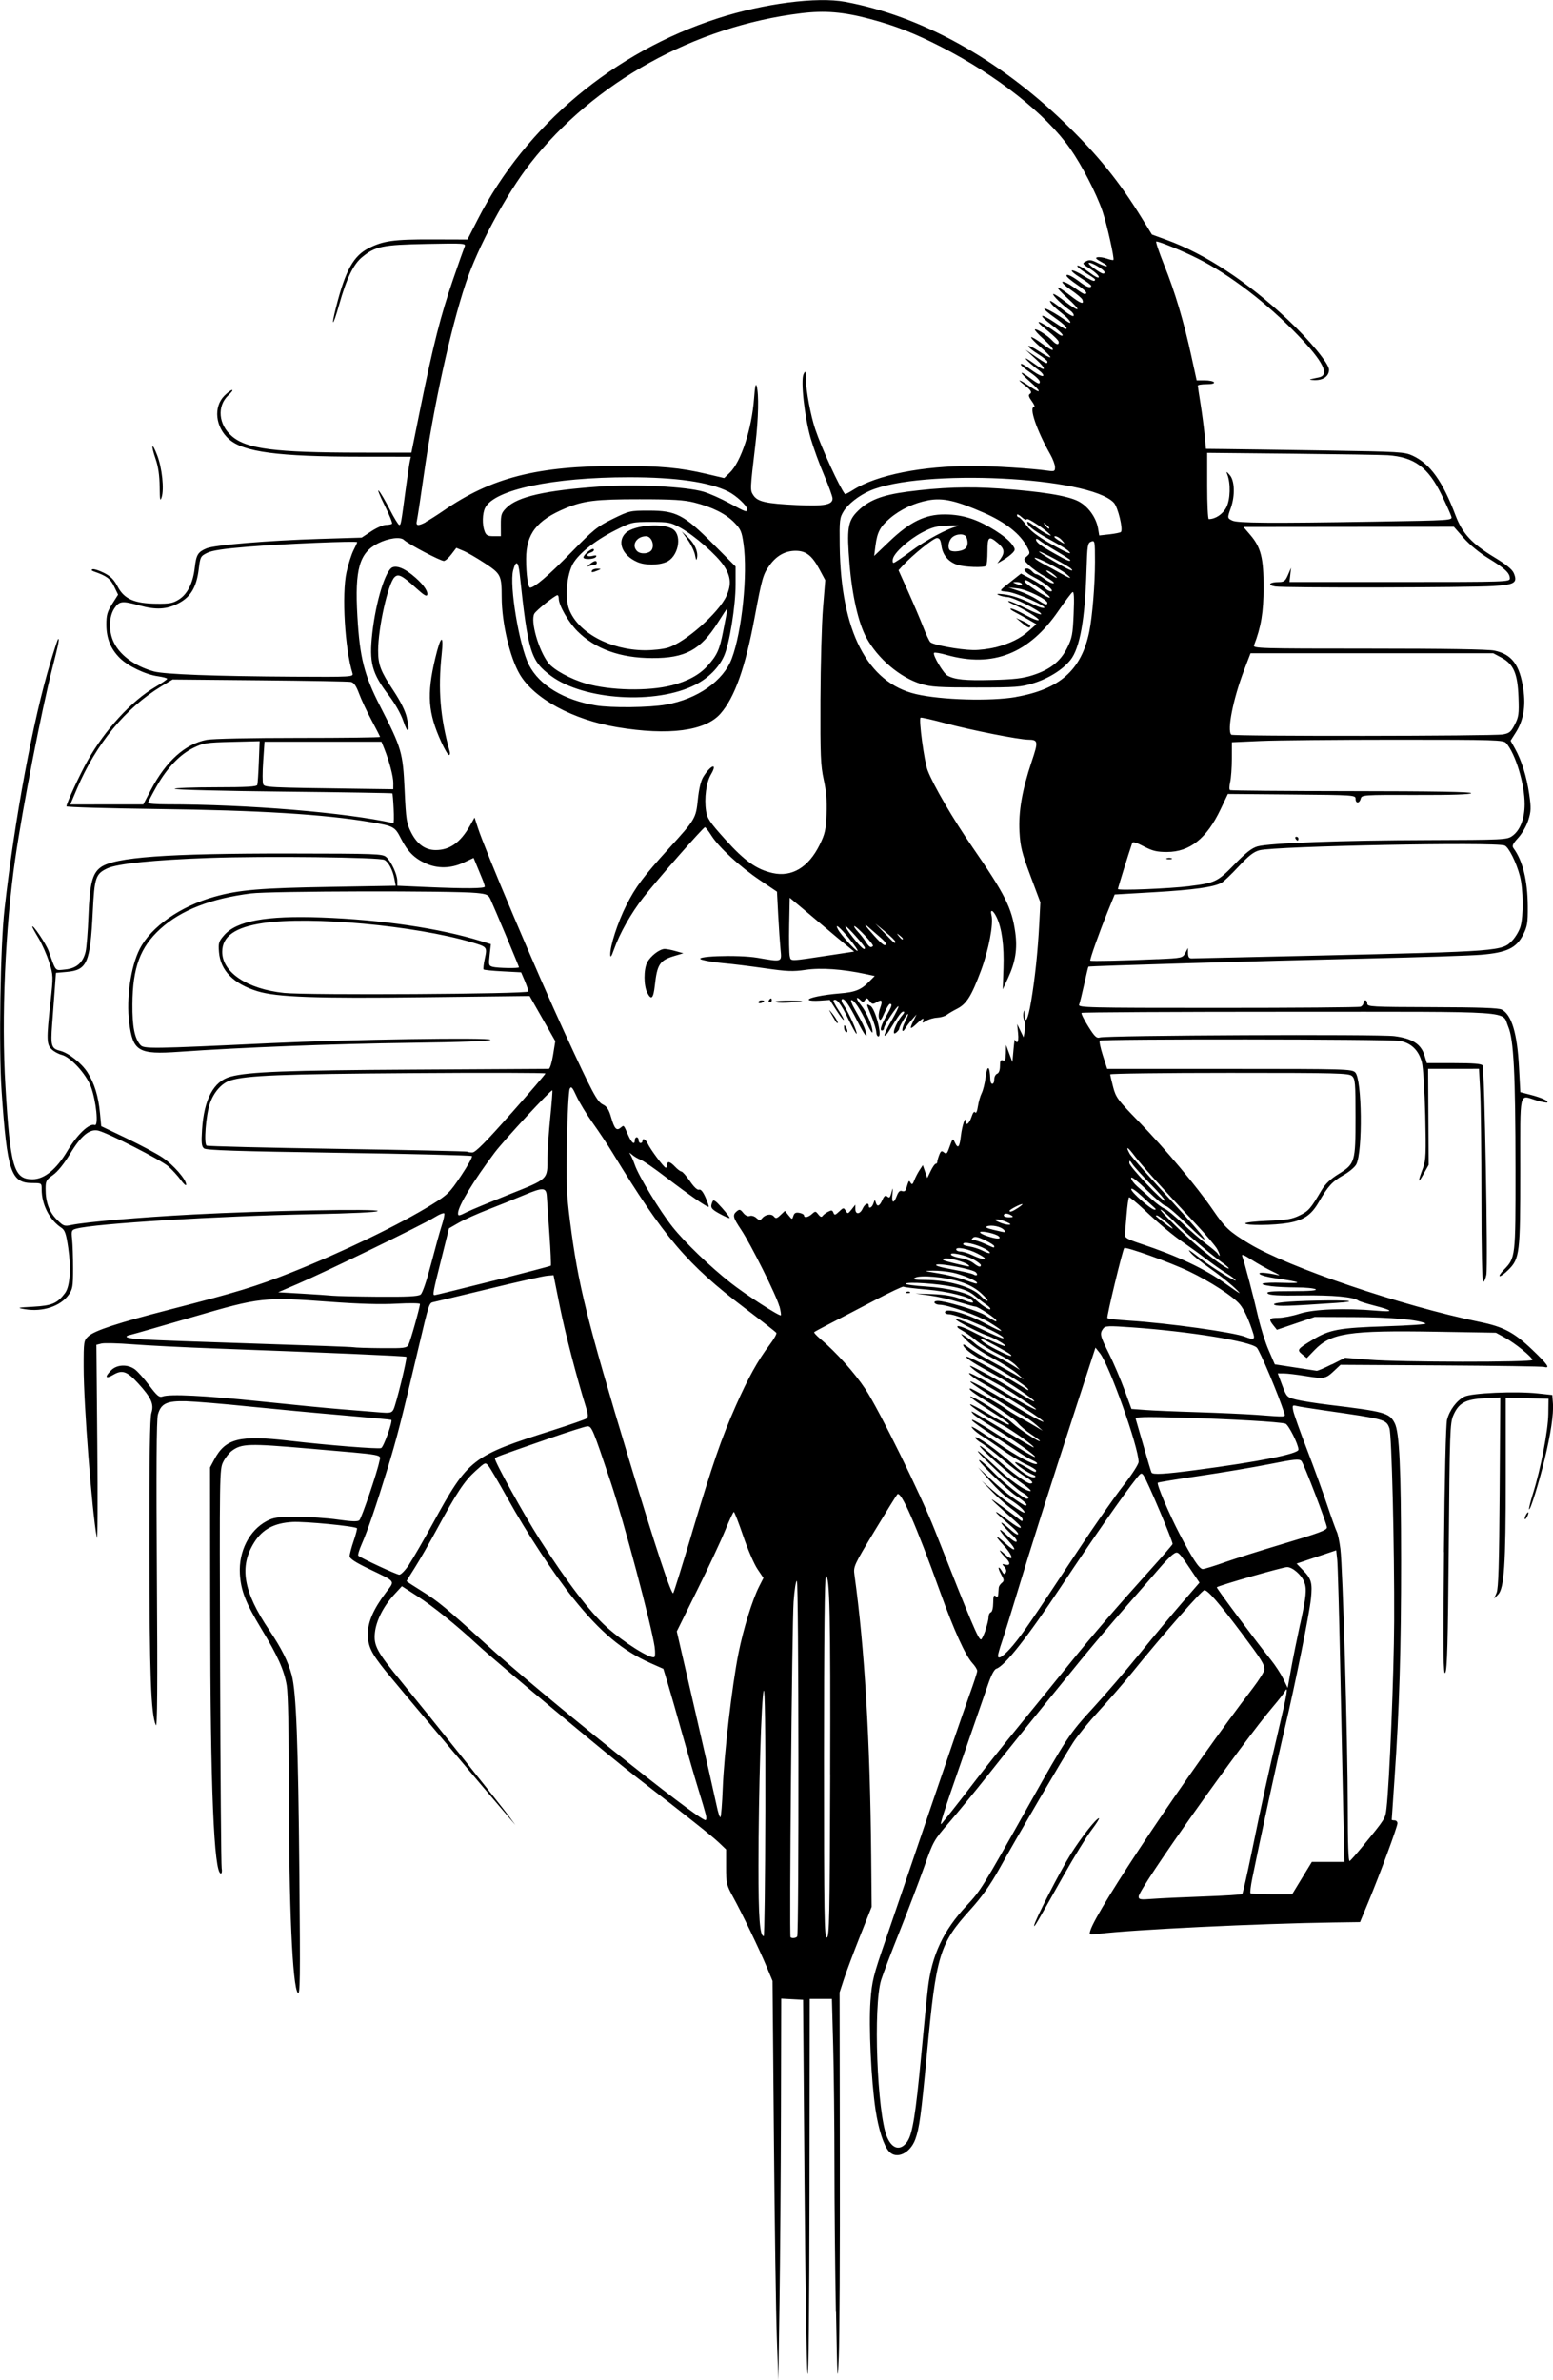 <?xml version="1.0" encoding="UTF-8" standalone="no"?>
<!-- Created with Inkscape (http://www.inkscape.org/) -->

<svg
   width="29.262mm"
   height="44.835mm"
   viewBox="0 0 29.262 44.835"
   version="1.1"
   id="svg10685"
   xml:space="preserve"
   inkscape:version="1.2 (dc2aedaf03, 2022-05-15)"
   sodipodi:docname="Clive Sinclair.svg"
   xmlns:inkscape="http://www.inkscape.org/namespaces/inkscape"
   xmlns:sodipodi="http://sodipodi.sourceforge.net/DTD/sodipodi-0.dtd"
   xmlns="http://www.w3.org/2000/svg"
   xmlns:svg="http://www.w3.org/2000/svg"
   xmlns:rdf="http://www.w3.org/1999/02/22-rdf-syntax-ns#"
   xmlns:cc="http://creativecommons.org/ns#"
   xmlns:dc="http://purl.org/dc/elements/1.1/"><title
     id="title10733">Clive Sinclair</title><sodipodi:namedview
     id="namedview10687"
     pagecolor="#ffffff"
     bordercolor="#666666"
     borderopacity="1.0"
     inkscape:showpageshadow="2"
     inkscape:pageopacity="0.0"
     inkscape:pagecheckerboard="0"
     inkscape:deskcolor="#d1d1d1"
     inkscape:document-units="mm"
     showgrid="false"
     inkscape:zoom="0.69041105"
     inkscape:cx="311.40869"
     inkscape:cy="386.00193"
     inkscape:window-width="1920"
     inkscape:window-height="991"
     inkscape:window-x="-9"
     inkscape:window-y="-9"
     inkscape:window-maximized="1"
     inkscape:current-layer="layer1" /><defs
     id="defs10682" /><g
     inkscape:label="Lager 1"
     inkscape:groupmode="layer"
     id="layer1"
     transform="translate(-22.751,-46.561)"><path
       style="fill:#000000;stroke-width:0.036"
       d="m 38.501,90.106 c -0.015,-0.788 -0.027,-2.038 -0.027,-2.777 -7.1e-5,-0.739 -0.011,-1.743 -0.024,-2.23 l -0.024,-0.887 h -0.209 -0.209 l -0.004,3.628 c -0.003,2.227 -0.016,3.551 -0.036,3.43 -0.017,-0.108 -0.044,-1.737 -0.058,-3.619 l -0.027,-3.422 -0.206,-0.011 -0.206,-0.011 -0.005,2.125 c -0.003,1.169 -0.015,2.786 -0.027,3.593 l -0.022,1.469 -0.029,-0.806 c -0.016,-0.443 -0.041,-2.136 -0.055,-3.762 L 37.307,83.873 37.195,83.604 c -0.134,-0.323 -0.463,-1.006 -0.637,-1.322 -0.118,-0.215 -0.126,-0.249 -0.126,-0.557 V 81.397 L 36.298,81.269 c -0.124,-0.119 -0.58,-0.48 -1.567,-1.243 -0.512,-0.396 -2.625,-2.156 -2.963,-2.468 -0.424,-0.392 -0.851,-0.736 -1.157,-0.934 l -0.287,-0.185 -0.143,0.155 c -0.204,0.221 -0.342,0.494 -0.366,0.722 -0.025,0.243 0.038,0.36 0.503,0.926 0.458,0.558 1.881,2.338 2.025,2.533 l 0.119,0.161 -0.137,-0.159 c -0.356,-0.412 -2.131,-2.521 -2.31,-2.743 -0.274,-0.342 -0.332,-0.463 -0.332,-0.699 -4.03e-4,-0.225 0.106,-0.467 0.344,-0.783 0.169,-0.224 0.194,-0.19 -0.321,-0.438 -0.262,-0.126 -0.367,-0.195 -0.367,-0.241 0,-0.035 0.034,-0.165 0.076,-0.288 0.042,-0.123 0.069,-0.23 0.062,-0.238 -0.04,-0.04 -0.981,-0.131 -1.216,-0.118 -0.343,0.02 -0.562,0.136 -0.717,0.38 -0.291,0.46 -0.212,0.928 0.282,1.66 0.231,0.343 0.354,0.59 0.422,0.845 0.085,0.322 0.121,1.268 0.144,3.754 0.018,1.986 0.014,2.285 -0.03,2.23 -0.1,-0.123 -0.167,-1.637 -0.168,-3.786 -4.04e-4,-1.146 -0.015,-1.854 -0.041,-2.006 -0.05,-0.29 -0.165,-0.548 -0.475,-1.06 -0.299,-0.494 -0.388,-0.722 -0.407,-1.039 -0.025,-0.423 0.176,-0.82 0.505,-0.995 0.129,-0.068 0.205,-0.079 0.561,-0.08 0.227,-5.38e-4 0.577,0.023 0.779,0.052 0.267,0.038 0.378,0.041 0.407,0.012 0.043,-0.043 0.34,-0.916 0.375,-1.104 0.027,-0.142 0.162,-0.117 -1.346,-0.247 -1.109,-0.096 -1.247,-0.092 -1.43,0.042 -0.051,0.037 -0.125,0.131 -0.164,0.208 -0.071,0.139 -0.071,0.2 -0.06,3.849 0.006,2.039 0.02,3.752 0.03,3.807 0.01,0.054 0.003,0.099 -0.015,0.099 -0.131,0 -0.198,-1.623 -0.201,-4.89 l -0.003,-2.759 0.079,-0.148 c 0.212,-0.397 0.475,-0.463 1.408,-0.355 0.728,0.085 1.68,0.161 1.737,0.139 0.046,-0.018 0.221,-0.505 0.191,-0.531 -0.006,-0.005 -0.415,-0.044 -0.907,-0.086 -0.493,-0.042 -1.291,-0.117 -1.773,-0.166 -0.483,-0.05 -1.015,-0.094 -1.184,-0.099 -0.365,-0.01 -0.476,0.042 -0.534,0.251 -0.026,0.092 -0.032,1.055 -0.019,3.037 0.014,2.087 0.008,2.877 -0.02,2.813 -0.092,-0.211 -0.119,-0.948 -0.121,-3.315 -0.002,-1.726 0.009,-2.474 0.038,-2.566 0.052,-0.165 -0.002,-0.286 -0.248,-0.555 -0.212,-0.232 -0.302,-0.263 -0.473,-0.162 -0.146,0.086 -0.165,0.041 -0.038,-0.086 0.109,-0.109 0.307,-0.118 0.444,-0.02 0.052,0.037 0.175,0.174 0.273,0.304 0.148,0.197 0.19,0.232 0.251,0.21 0.138,-0.051 0.793,-0.018 1.846,0.092 0.581,0.061 1.266,0.128 1.523,0.148 0.256,0.021 0.574,0.047 0.705,0.057 0.214,0.018 0.244,0.012 0.278,-0.052 0.048,-0.089 0.264,-0.972 0.243,-0.993 -0.015,-0.015 -1.441,-0.077 -3.609,-0.157 -0.581,-0.021 -1.278,-0.057 -1.548,-0.078 -0.27,-0.021 -0.535,-0.028 -0.588,-0.015 l -0.096,0.024 0.017,1.888 c 0.01,1.038 0.006,1.823 -0.009,1.745 -0.093,-0.51 -0.248,-2.509 -0.248,-3.217 -4.03e-4,-0.482 0.002,-0.496 0.09,-0.578 0.116,-0.107 0.555,-0.251 1.54,-0.504 1.253,-0.322 1.627,-0.436 2.284,-0.697 0.968,-0.385 2.039,-0.902 2.649,-1.28 0.296,-0.183 0.335,-0.222 0.549,-0.542 0.127,-0.19 0.219,-0.356 0.204,-0.37 -0.014,-0.014 -1.144,-0.042 -2.51,-0.062 -1.921,-0.029 -2.497,-0.047 -2.539,-0.083 -0.045,-0.037 -0.052,-0.103 -0.036,-0.351 0.037,-0.575 0.218,-0.914 0.536,-1 0.337,-0.092 1.074,-0.12 3.466,-0.133 1.369,-0.008 2.508,-0.014 2.53,-0.014 0.022,7e-5 0.059,-0.118 0.082,-0.261 l 0.042,-0.261 -0.242,-0.425 -0.242,-0.425 -1.954,0.023 c -2.081,0.025 -2.807,-0.001 -3.173,-0.113 -0.452,-0.139 -0.697,-0.388 -0.726,-0.737 -0.014,-0.172 -0.005,-0.201 0.098,-0.319 0.236,-0.269 0.794,-0.371 1.829,-0.333 1.133,0.041 2.223,0.202 3.004,0.443 l 0.192,0.059 -0.023,0.203 c -0.021,0.19 -0.018,0.204 0.059,0.225 0.091,0.024 0.494,0.031 0.494,0.008 0,-0.016 -0.468,-1.132 -0.538,-1.282 -0.039,-0.085 -0.071,-0.099 -0.264,-0.118 -0.43,-0.044 -3.893,-0.037 -4.25,0.009 -0.755,0.096 -1.316,0.315 -1.703,0.665 -0.382,0.346 -0.525,0.73 -0.529,1.422 -0.003,0.422 0.04,0.639 0.149,0.766 0.066,0.076 0.184,0.075 2.441,-0.032 1.508,-0.071 4.156,-0.112 4.156,-0.064 0,0.024 -0.53,0.044 -1.532,0.057 -1.439,0.019 -3.176,0.087 -4.332,0.169 -0.771,0.054 -0.873,-0.006 -0.943,-0.553 -0.057,-0.452 0.029,-1.054 0.199,-1.385 0.214,-0.417 0.765,-0.802 1.404,-0.982 0.465,-0.131 0.866,-0.165 2.207,-0.187 l 1.212,-0.021 -0.024,-0.128 c -0.031,-0.167 -0.11,-0.317 -0.189,-0.359 -0.093,-0.05 -2.253,-0.074 -3.3,-0.037 -1.043,0.037 -1.734,0.108 -1.922,0.197 -0.219,0.104 -0.241,0.17 -0.273,0.815 -0.048,0.968 -0.106,1.101 -0.491,1.135 l -0.203,0.018 -0.022,0.305 c -0.012,0.167 -0.035,0.469 -0.05,0.671 -0.03,0.399 -0.015,0.451 0.151,0.492 0.16,0.04 0.407,0.235 0.517,0.409 0.13,0.205 0.204,0.449 0.234,0.767 l 0.023,0.244 0.475,0.227 c 0.261,0.125 0.566,0.287 0.677,0.361 0.206,0.137 0.449,0.414 0.449,0.512 0,0.03 -0.046,-0.009 -0.101,-0.086 -0.056,-0.077 -0.162,-0.193 -0.236,-0.258 -0.135,-0.118 -1.134,-0.627 -1.318,-0.672 -0.163,-0.039 -0.326,0.094 -0.53,0.433 -0.113,0.187 -0.235,0.339 -0.323,0.401 -0.128,0.091 -0.141,0.114 -0.141,0.261 -8.06e-4,0.25 0.066,0.434 0.211,0.579 0.125,0.125 0.142,0.131 0.274,0.103 0.262,-0.056 1.282,-0.145 2.291,-0.198 1.35,-0.072 3.512,-0.112 3.482,-0.065 -0.014,0.022 -0.488,0.045 -1.233,0.059 -1.77,0.034 -4.098,0.177 -4.446,0.273 -0.092,0.025 -0.096,0.036 -0.079,0.202 0.01,0.097 0.018,0.345 0.018,0.552 0,0.337 -0.009,0.388 -0.084,0.493 -0.153,0.214 -0.49,0.326 -0.818,0.271 -0.165,-0.028 -0.158,-0.03 0.156,-0.048 0.35,-0.02 0.449,-0.063 0.594,-0.256 0.094,-0.126 0.118,-0.465 0.06,-0.855 -0.039,-0.265 -0.062,-0.332 -0.129,-0.376 -0.222,-0.146 -0.371,-0.435 -0.371,-0.723 0,-0.118 -8.07e-4,-0.119 -0.174,-0.119 -0.406,0 -0.476,-0.211 -0.581,-1.734 -0.055,-0.794 -0.024,-2.727 0.055,-3.425 0.192,-1.707 0.54,-3.575 0.863,-4.642 0.071,-0.235 0.136,-0.434 0.145,-0.442 0.034,-0.034 0.009,0.093 -0.107,0.544 -0.2,0.78 -0.556,2.604 -0.699,3.591 -0.189,1.298 -0.262,2.993 -0.185,4.281 0.091,1.528 0.157,1.756 0.509,1.756 0.223,0 0.45,-0.184 0.66,-0.536 0.184,-0.309 0.412,-0.524 0.513,-0.486 0.077,0.029 0.029,-0.453 -0.071,-0.721 -0.09,-0.241 -0.382,-0.559 -0.551,-0.601 -0.059,-0.015 -0.143,-0.06 -0.187,-0.102 -0.099,-0.092 -0.101,-0.188 -0.025,-0.883 0.055,-0.502 0.055,-0.51 -0.024,-0.76 -0.044,-0.139 -0.133,-0.342 -0.199,-0.451 -0.066,-0.109 -0.119,-0.207 -0.119,-0.217 0,-0.062 0.261,0.324 0.308,0.457 0.144,0.402 0.114,0.368 0.31,0.349 0.213,-0.02 0.338,-0.129 0.387,-0.335 0.018,-0.077 0.043,-0.382 0.054,-0.677 0.023,-0.604 0.073,-0.801 0.232,-0.915 0.266,-0.189 1.242,-0.26 3.539,-0.258 1.665,0.002 1.771,0.005 1.841,0.068 0.094,0.084 0.206,0.324 0.207,0.446 l 8.06e-4,0.093 0.543,0.024 c 0.742,0.032 1.105,0.029 1.105,-0.008 0,-0.017 -0.024,-0.09 -0.054,-0.161 -0.03,-0.071 -0.077,-0.186 -0.105,-0.254 l -0.052,-0.125 -0.19,0.089 c -0.237,0.11 -0.487,0.115 -0.71,0.015 -0.218,-0.098 -0.345,-0.226 -0.469,-0.47 -0.114,-0.224 -0.135,-0.235 -0.588,-0.311 -0.864,-0.145 -2.09,-0.22 -3.986,-0.244 -0.951,-0.012 -1.729,-0.035 -1.729,-0.051 0,-0.057 0.254,-0.604 0.399,-0.862 0.33,-0.583 0.829,-1.125 1.275,-1.386 0.123,-0.072 0.224,-0.141 0.224,-0.154 4.03e-4,-0.013 -0.079,-0.034 -0.176,-0.048 -0.231,-0.032 -0.565,-0.192 -0.717,-0.344 -0.172,-0.172 -0.252,-0.37 -0.253,-0.626 -6.72e-4,-0.182 0.017,-0.245 0.11,-0.392 l 0.111,-0.175 -0.075,-0.155 c -0.071,-0.147 -0.141,-0.198 -0.38,-0.281 -0.046,-0.016 -0.055,-0.031 -0.026,-0.042 0.025,-0.009 0.121,0.021 0.213,0.067 0.128,0.064 0.19,0.126 0.262,0.263 0.123,0.231 0.314,0.315 0.733,0.319 0.24,0.003 0.308,-0.01 0.418,-0.079 0.162,-0.101 0.267,-0.309 0.3,-0.599 0.028,-0.246 0.059,-0.296 0.223,-0.365 0.153,-0.064 1.153,-0.147 2.137,-0.178 l 0.785,-0.024 0.182,-0.12 c 0.1,-0.066 0.224,-0.12 0.275,-0.12 0.051,0 0.103,-0.01 0.115,-0.022 0.012,-0.012 -0.051,-0.169 -0.141,-0.349 -0.09,-0.18 -0.139,-0.303 -0.109,-0.273 0.03,0.03 0.122,0.187 0.205,0.349 0.083,0.163 0.165,0.296 0.181,0.296 0.032,0 0.033,-0.009 0.123,-0.681 0.033,-0.246 0.068,-0.483 0.078,-0.526 l 0.018,-0.078 -0.949,-8.33e-4 c -1.553,-0.001 -2.202,-0.087 -2.476,-0.328 -0.26,-0.228 -0.3,-0.609 -0.088,-0.821 0.059,-0.059 0.125,-0.108 0.145,-0.108 0.02,0 -0.012,0.046 -0.072,0.101 -0.217,0.203 -0.186,0.553 0.067,0.77 0.282,0.241 0.809,0.309 2.416,0.31 l 0.967,7.8e-4 0.176,-0.869 c 0.233,-1.151 0.378,-1.722 0.608,-2.391 0.105,-0.305 0.204,-0.585 0.219,-0.621 0.027,-0.063 -0.004,-0.065 -0.72,-0.051 -0.828,0.016 -0.963,0.044 -1.213,0.25 -0.164,0.135 -0.293,0.402 -0.432,0.897 -0.117,0.415 -0.16,0.444 -0.056,0.039 0.176,-0.69 0.327,-0.961 0.612,-1.106 0.275,-0.139 0.473,-0.167 1.191,-0.165 l 0.671,0.002 0.198,-0.387 c 0.9,-1.759 2.563,-3.149 4.521,-3.78 0.866,-0.279 1.868,-0.409 2.399,-0.31 1.422,0.264 2.877,1.066 4.13,2.275 0.622,0.6 1.035,1.11 1.463,1.806 l 0.186,0.302 0.277,0.101 c 0.73,0.266 1.521,0.786 2.279,1.498 0.417,0.391 0.781,0.833 0.781,0.947 0,0.122 -0.109,0.201 -0.272,0.196 -0.077,-0.002 -0.108,-0.011 -0.069,-0.019 0.039,-0.008 0.107,-0.023 0.15,-0.032 0.209,-0.044 0.084,-0.297 -0.392,-0.792 -0.582,-0.604 -1.284,-1.142 -1.889,-1.446 -0.288,-0.145 -0.719,-0.322 -0.783,-0.322 -0.016,0 0.05,0.197 0.147,0.439 0.204,0.506 0.372,1.069 0.514,1.72 l 0.1,0.457 h 0.152 c 0.084,0 0.162,0.016 0.174,0.036 0.014,0.022 -0.041,0.036 -0.141,0.036 -0.09,0 -0.163,0.012 -0.163,0.027 7.3e-5,0.015 0.023,0.172 0.052,0.349 0.028,0.177 0.063,0.439 0.076,0.582 l 0.025,0.26 0.381,0.004 c 0.209,0.002 1.05,0.014 1.867,0.027 1.407,0.022 1.496,0.027 1.648,0.098 0.329,0.153 0.563,0.479 0.807,1.124 0.129,0.341 0.305,0.531 0.73,0.789 0.226,0.137 0.338,0.228 0.368,0.3 0.075,0.18 0.016,0.217 -0.385,0.242 -0.471,0.03 -3.935,0.037 -4.11,0.008 -0.158,-0.026 -0.111,-0.083 0.07,-0.083 0.094,-4.57e-4 0.121,-0.021 0.17,-0.135 l 0.058,-0.134 -0.015,0.134 -0.015,0.134 h 2.076 c 2.011,0 2.076,-0.002 2.076,-0.068 0,-0.101 -0.095,-0.19 -0.403,-0.378 -0.165,-0.101 -0.354,-0.255 -0.465,-0.382 l -0.187,-0.213 -1.982,0.002 -1.982,0.002 0.126,0.147 c 0.203,0.237 0.254,0.438 0.253,0.997 -5.38e-4,0.46 -0.047,0.74 -0.18,1.084 -0.023,0.059 0.095,0.063 2.163,0.063 1.424,0 2.25,0.013 2.367,0.038 0.329,0.07 0.476,0.267 0.544,0.725 0.048,0.325 0.003,0.588 -0.141,0.816 l -0.099,0.156 0.083,0.148 c 0.125,0.224 0.22,0.529 0.268,0.86 0.038,0.26 0.035,0.323 -0.017,0.489 -0.034,0.108 -0.117,0.252 -0.19,0.332 -0.103,0.113 -0.121,0.152 -0.089,0.196 0.174,0.235 0.266,0.61 0.269,1.094 0.002,0.315 -0.009,0.381 -0.088,0.537 -0.127,0.25 -0.308,0.336 -0.795,0.376 -0.203,0.017 -1.159,0.048 -2.124,0.07 -2.047,0.046 -5.257,0.14 -5.271,0.154 -0.005,0.005 -0.042,0.154 -0.08,0.331 -0.039,0.177 -0.082,0.349 -0.095,0.383 -0.023,0.058 0.129,0.062 2.61,0.062 1.449,2.69e-4 2.66,-0.009 2.691,-0.021 0.031,-0.012 0.056,-0.044 0.056,-0.071 0,-0.027 0.016,-0.05 0.036,-0.05 0.02,0 0.036,0.028 0.036,0.063 8e-6,0.058 0.083,0.063 1.227,0.066 0.882,0.002 1.25,0.015 1.308,0.046 0.186,0.1 0.291,0.45 0.324,1.087 l 0.025,0.468 0.19,0.049 c 0.206,0.053 0.346,0.116 0.318,0.144 -0.01,0.01 -0.103,-0.008 -0.207,-0.039 -0.332,-0.099 -0.302,-0.233 -0.302,1.332 0,1.55 -0.012,1.648 -0.222,1.859 -0.066,0.066 -0.139,0.121 -0.162,0.121 -0.023,0 0.009,-0.052 0.071,-0.116 0.224,-0.232 0.224,-0.229 0.223,-1.898 -0.001,-1.792 -0.034,-2.445 -0.137,-2.684 -0.132,-0.308 0.248,-0.282 -4.128,-0.282 -2.14,0 -3.901,0.009 -3.912,0.021 -0.011,0.011 0.045,0.126 0.125,0.253 0.122,0.195 0.158,0.229 0.221,0.21 0.134,-0.041 5.249,-0.064 5.549,-0.025 0.339,0.044 0.503,0.15 0.568,0.366 l 0.043,0.142 h 0.512 c 0.364,0 0.52,0.013 0.539,0.044 0.036,0.059 0.103,3.771 0.071,3.942 -0.014,0.074 -0.041,0.134 -0.059,0.134 -0.021,0 -0.034,-0.597 -0.034,-1.571 0,-0.864 -0.011,-1.767 -0.023,-2.006 l -0.023,-0.436 H 50.135 49.66 l 0.005,0.905 0.005,0.905 -0.1,0.179 c -0.105,0.188 -0.107,0.146 -0.005,-0.125 0.052,-0.14 0.058,-0.268 0.041,-0.986 -0.011,-0.454 -0.039,-0.902 -0.063,-0.996 -0.058,-0.23 -0.202,-0.37 -0.419,-0.407 -0.203,-0.035 -5.617,-0.039 -5.651,-0.005 -0.013,0.013 0.013,0.138 0.058,0.278 l 0.082,0.254 h 2.304 c 2.197,0 2.307,0.003 2.37,0.067 0.128,0.128 0.143,1.486 0.02,1.73 -0.026,0.052 -0.135,0.144 -0.242,0.204 -0.21,0.119 -0.291,0.207 -0.465,0.507 -0.142,0.245 -0.283,0.341 -0.573,0.392 -0.269,0.047 -0.812,0.053 -0.812,0.009 0,-0.017 0.192,-0.039 0.427,-0.048 0.356,-0.015 0.456,-0.032 0.6,-0.103 0.168,-0.083 0.202,-0.122 0.414,-0.479 0.066,-0.112 0.167,-0.207 0.313,-0.297 0.315,-0.195 0.323,-0.224 0.323,-1.074 0,-0.647 -0.006,-0.72 -0.066,-0.774 -0.059,-0.054 -0.272,-0.059 -2.311,-0.059 -1.235,0 -2.245,0.013 -2.245,0.028 0,0.016 0.025,0.123 0.055,0.239 0.051,0.195 0.088,0.245 0.478,0.645 0.499,0.513 1.1,1.229 1.403,1.671 0.229,0.334 0.306,0.406 0.68,0.632 0.74,0.448 2.879,1.174 4.343,1.475 0.454,0.093 0.651,0.198 0.997,0.528 0.283,0.27 0.342,0.355 0.222,0.321 -0.034,-0.01 -0.912,-0.023 -1.951,-0.029 l -1.888,-0.011 -0.118,0.111 c -0.162,0.152 -0.187,0.157 -0.532,0.101 -0.166,-0.027 -0.354,-0.05 -0.417,-0.05 l -0.115,-5.38e-4 0.084,0.224 c 0.082,0.219 0.088,0.225 0.258,0.269 0.096,0.025 0.376,0.069 0.622,0.099 1.052,0.127 1.139,0.151 1.239,0.345 0.089,0.172 0.12,0.834 0.121,2.592 0.001,1.648 -0.034,2.808 -0.124,4.099 -0.029,0.422 -0.053,0.773 -0.053,0.779 0,0.007 0.024,0.012 0.054,0.012 0.03,0 0.054,0.025 0.054,0.055 0,0.065 -0.328,0.952 -0.549,1.485 l -0.156,0.376 -0.498,0.007 c -1.401,0.02 -3.791,0.135 -4.417,0.213 -0.19,0.024 -0.192,0.023 -0.166,-0.062 0.118,-0.392 1.906,-3.059 3.06,-4.563 0.12,-0.157 0.219,-0.315 0.219,-0.352 0,-0.101 -0.052,-0.184 -0.431,-0.689 -0.422,-0.563 -0.634,-0.806 -0.7,-0.806 -0.048,0 -0.797,0.854 -1.366,1.558 -0.159,0.197 -0.439,0.519 -0.621,0.717 -0.182,0.197 -0.4,0.463 -0.483,0.591 -0.173,0.265 -1.035,1.739 -1.394,2.383 -0.17,0.305 -0.329,0.529 -0.546,0.769 -0.583,0.645 -0.642,0.841 -0.819,2.724 -0.108,1.148 -0.142,1.396 -0.218,1.603 -0.098,0.264 -0.355,0.383 -0.495,0.228 -0.1,-0.111 -0.197,-0.412 -0.254,-0.787 -0.082,-0.547 -0.13,-1.58 -0.095,-2.049 0.028,-0.379 0.052,-0.475 0.29,-1.164 0.142,-0.413 0.521,-1.525 0.842,-2.471 0.321,-0.946 0.65,-1.902 0.731,-2.126 0.081,-0.223 0.148,-0.428 0.148,-0.455 0,-0.027 -0.041,-0.093 -0.091,-0.147 -0.131,-0.142 -0.348,-0.619 -0.607,-1.339 -0.458,-1.272 -0.738,-1.91 -0.807,-1.841 -0.017,0.017 -0.211,0.33 -0.431,0.694 -0.388,0.644 -0.399,0.667 -0.377,0.824 0.19,1.361 0.294,3.096 0.315,5.285 l 0.009,0.967 -0.22,0.555 c -0.121,0.305 -0.257,0.668 -0.302,0.806 l -0.082,0.251 0.005,3.135 c 0.003,1.724 -0.006,3.401 -0.02,3.726 -0.024,0.548 -0.028,0.487 -0.052,-0.842 z m 1.354,-3.221 c 0.09,-0.138 0.152,-0.526 0.249,-1.562 0.051,-0.542 0.109,-1.13 0.13,-1.308 0.074,-0.629 0.29,-1.09 0.732,-1.562 0.265,-0.284 0.287,-0.319 1.182,-1.913 0.692,-1.232 0.754,-1.326 1.197,-1.807 0.228,-0.248 0.624,-0.708 0.88,-1.024 0.256,-0.315 0.614,-0.745 0.796,-0.955 l 0.331,-0.382 -0.165,-0.245 c -0.237,-0.351 -0.241,-0.354 -0.335,-0.288 -0.043,0.03 -0.162,0.152 -0.263,0.271 -0.101,0.118 -0.387,0.446 -0.634,0.728 -0.247,0.282 -0.627,0.731 -0.844,0.997 -0.873,1.071 -1.345,1.656 -1.75,2.168 -0.234,0.296 -0.559,0.692 -0.723,0.882 -0.291,0.336 -0.303,0.357 -0.474,0.842 -0.097,0.274 -0.305,0.82 -0.462,1.214 -0.158,0.394 -0.314,0.805 -0.348,0.914 -0.152,0.491 -0.077,2.51 0.11,2.957 0.1,0.239 0.264,0.27 0.392,0.074 z M 37.772,83.036 c 0.035,-0.057 0.029,-6.685 -0.006,-6.697 -0.019,-0.006 -0.046,0.168 -0.062,0.393 -0.03,0.424 -0.082,6.293 -0.057,6.319 0.026,0.026 0.105,0.016 0.125,-0.015 z m 0.621,-3.052 c 0.009,-2.999 -0.008,-3.753 -0.08,-3.735 -0.024,0.006 -0.036,1.174 -0.036,3.413 -1.35e-4,3.013 0.006,3.403 0.054,3.394 0.047,-0.009 0.055,-0.378 0.063,-3.073 z m -1.222,0.69 c 0.003,-1.55 -0.007,-2.325 -0.03,-2.266 -0.044,0.113 -0.098,1.91 -0.099,3.296 -0.001,0.974 0.025,1.326 0.099,1.326 0.014,-2e-6 0.027,-1.06 0.03,-2.356 z m 8.26,1.609 c 0.388,-0.014 0.715,-0.034 0.726,-0.046 0.012,-0.012 0.092,-0.366 0.179,-0.788 0.204,-0.992 0.31,-1.474 0.505,-2.301 0.166,-0.701 0.19,-0.854 0.117,-0.723 -0.022,0.039 -0.116,0.16 -0.209,0.269 -0.59,0.69 -2.543,3.445 -2.543,3.589 0,0.058 0.026,0.063 0.26,0.045 0.143,-0.011 0.577,-0.031 0.965,-0.045 z m 1.852,-0.346 0.186,-0.305 h 0.307 0.307 l -0.022,-0.958 c -0.012,-0.527 -0.038,-1.764 -0.058,-2.75 -0.02,-0.985 -0.045,-1.875 -0.055,-1.976 l -0.02,-0.185 -0.373,0.125 -0.373,0.125 0.125,0.129 c 0.154,0.158 0.175,0.237 0.145,0.531 -0.029,0.288 -0.3,1.626 -0.491,2.433 -0.129,0.543 -0.476,2.145 -0.615,2.838 -0.029,0.142 -0.043,0.267 -0.033,0.278 0.01,0.01 0.191,0.019 0.402,0.019 h 0.383 z m 1.142,-0.597 c 0.435,-0.532 0.427,-0.519 0.451,-0.721 0.055,-0.469 0.14,-2.538 0.144,-3.519 0.006,-1.402 -0.046,-3.522 -0.089,-3.637 -0.062,-0.167 -0.077,-0.171 -1.25,-0.339 -0.227,-0.033 -0.451,-0.068 -0.498,-0.08 -0.08,-0.019 -0.085,-0.013 -0.064,0.092 0.012,0.062 0.129,0.391 0.26,0.731 0.131,0.34 0.302,0.811 0.381,1.048 0.079,0.236 0.16,0.46 0.179,0.498 0.02,0.037 0.05,0.182 0.068,0.322 0.045,0.358 0.138,3.63 0.139,4.87 2.69e-4,0.685 0.012,1.025 0.036,1.01 0.02,-0.012 0.129,-0.136 0.242,-0.274 z m -7.761,-0.64 c 0.087,-0.108 0.293,-0.374 0.459,-0.591 0.166,-0.217 0.545,-0.692 0.843,-1.057 0.298,-0.365 0.718,-0.88 0.932,-1.146 0.442,-0.548 0.878,-1.055 1.504,-1.75 0.237,-0.263 0.436,-0.493 0.443,-0.511 0.013,-0.036 -0.475,-1.191 -0.547,-1.293 -0.038,-0.055 -0.051,-0.049 -0.133,0.054 -0.255,0.323 -0.809,1.117 -1.415,2.03 -0.64,0.965 -1.067,1.507 -1.228,1.558 -0.038,0.012 -0.097,0.126 -0.155,0.297 -0.052,0.153 -0.273,0.79 -0.491,1.417 -0.352,1.009 -0.431,1.259 -0.384,1.205 0.007,-0.008 0.084,-0.104 0.171,-0.212 z m -4.613,0.045 c -0.013,-0.054 -0.076,-0.268 -0.14,-0.475 -0.064,-0.207 -0.2,-0.675 -0.302,-1.039 -0.102,-0.364 -0.224,-0.791 -0.272,-0.949 l -0.087,-0.287 -0.241,-0.107 c -0.53,-0.236 -0.945,-0.583 -1.452,-1.215 -0.37,-0.461 -0.876,-1.231 -1.245,-1.894 -0.162,-0.291 -0.322,-0.562 -0.355,-0.603 -0.061,-0.075 -0.061,-0.075 -0.245,0.091 -0.21,0.189 -0.355,0.408 -0.727,1.095 -0.144,0.266 -0.332,0.593 -0.417,0.727 -0.086,0.134 -0.156,0.248 -0.156,0.254 0,0.006 0.133,0.093 0.296,0.194 0.294,0.182 0.455,0.315 1.191,0.985 1.025,0.934 4.004,3.322 4.144,3.322 0.017,0 0.021,-0.044 0.008,-0.099 z m 0.318,-0.5 c 0.024,-0.638 0.176,-1.942 0.296,-2.541 0.093,-0.464 0.26,-1.005 0.391,-1.263 l 0.08,-0.157 -0.114,-0.17 c -0.063,-0.093 -0.184,-0.373 -0.268,-0.622 -0.085,-0.249 -0.164,-0.452 -0.176,-0.452 -0.012,1.1e-5 -0.086,0.157 -0.164,0.349 -0.078,0.192 -0.315,0.698 -0.527,1.125 l -0.384,0.776 0.354,1.535 c 0.195,0.844 0.374,1.635 0.399,1.757 0.025,0.122 0.056,0.215 0.069,0.207 0.013,-0.008 0.033,-0.253 0.044,-0.544 z m 10.882,-3.097 c 0.113,-0.518 0.126,-0.656 0.075,-0.789 -0.051,-0.133 -0.22,-0.28 -0.323,-0.28 -0.078,-5.38e-4 -1.283,0.345 -1.325,0.38 -0.013,0.011 0.735,1.013 1.019,1.366 0.083,0.103 0.188,0.264 0.234,0.358 l 0.083,0.172 0.064,-0.358 c 0.035,-0.197 0.113,-0.578 0.171,-0.847 z m -12.164,0.441 c -0.065,-0.431 -0.583,-2.376 -0.827,-3.105 -0.338,-1.008 -0.358,-1.057 -0.439,-1.057 -0.035,0 -0.37,0.106 -0.743,0.236 -0.984,0.342 -0.982,0.341 -1,0.371 -0.021,0.034 0.544,1.058 0.843,1.525 0.507,0.794 0.941,1.362 1.259,1.648 0.324,0.292 0.83,0.609 0.9,0.566 0.017,-0.01 0.019,-0.093 0.006,-0.184 z m 6.762,-0.05 c 0.169,-0.201 0.342,-0.454 1.221,-1.783 0.306,-0.463 0.687,-1.008 0.846,-1.211 0.163,-0.209 0.289,-0.403 0.289,-0.448 0,-0.278 -0.551,-1.823 -0.729,-2.047 l -0.084,-0.105 -0.361,1.108 c -0.511,1.568 -0.864,2.679 -1.114,3.509 -0.119,0.394 -0.249,0.812 -0.289,0.928 -0.04,0.116 -0.073,0.234 -0.073,0.261 0,0.082 0.121,-0.004 0.295,-0.212 z M 41.316,77.271 c 0.034,-0.094 0.061,-0.205 0.061,-0.248 -1.07e-4,-0.043 0.019,-0.084 0.043,-0.092 0.026,-0.009 0.044,-0.082 0.045,-0.179 9.41e-4,-0.127 0.011,-0.156 0.046,-0.127 0.033,0.027 0.046,0.017 0.05,-0.039 0.003,-0.042 0.007,-0.096 0.009,-0.121 0.002,-0.025 0.028,-0.064 0.057,-0.088 0.047,-0.038 0.046,-0.056 -0.01,-0.157 -0.035,-0.063 -0.057,-0.121 -0.048,-0.13 0.009,-0.009 0.035,0.02 0.059,0.063 0.033,0.062 0.049,0.069 0.073,0.031 0.019,-0.03 0.009,-0.072 -0.025,-0.11 -0.051,-0.056 -0.049,-0.059 0.02,-0.041 0.092,0.024 0.097,-0.035 0.011,-0.122 -0.133,-0.134 -0.16,-0.202 -0.033,-0.084 0.19,0.177 0.178,0.049 -0.015,-0.16 -0.179,-0.194 -0.157,-0.209 0.041,-0.03 0.195,0.176 0.221,0.129 0.038,-0.069 -0.188,-0.204 -0.191,-0.263 -0.004,-0.08 0.078,0.077 0.155,0.127 0.17,0.112 0.015,-0.015 -0.013,-0.064 -0.062,-0.108 -0.049,-0.044 -0.13,-0.127 -0.179,-0.184 -0.1,-0.116 -0.024,-0.073 0.152,0.087 0.054,0.049 0.108,0.079 0.119,0.067 0.012,-0.012 -0.031,-0.067 -0.096,-0.123 -0.27,-0.235 -0.336,-0.296 -0.314,-0.297 0.012,-5.38e-4 0.116,0.071 0.23,0.16 0.229,0.178 0.322,0.184 0.124,0.009 -0.331,-0.292 -0.479,-0.431 -0.43,-0.403 0.047,0.026 0.4,0.284 0.528,0.386 0.031,0.025 0.045,0.021 0.044,-0.014 -4.04e-4,-0.027 -0.087,-0.111 -0.192,-0.186 -0.105,-0.075 -0.278,-0.227 -0.384,-0.338 l -0.194,-0.201 0.183,0.159 c 0.237,0.205 0.623,0.475 0.623,0.435 0,-0.042 -0.135,-0.159 -0.293,-0.254 -0.073,-0.043 -0.233,-0.195 -0.357,-0.337 l -0.225,-0.258 0.25,0.235 c 0.213,0.2 0.43,0.368 0.617,0.477 0.025,0.014 0.045,0.009 0.045,-0.011 0,-0.02 -0.085,-0.092 -0.188,-0.159 -0.192,-0.125 -0.821,-0.742 -0.688,-0.674 0.041,0.021 0.153,0.121 0.251,0.223 0.18,0.189 0.571,0.5 0.629,0.5 0.071,0 0.024,-0.059 -0.098,-0.126 -0.122,-0.066 -0.872,-0.77 -0.82,-0.77 0.013,0 0.15,0.12 0.304,0.267 0.29,0.276 0.584,0.486 0.681,0.485 0.031,-1.34e-4 -0.032,-0.061 -0.139,-0.134 -0.239,-0.164 -0.836,-0.692 -0.811,-0.717 0.01,-0.01 0.144,0.094 0.297,0.231 0.292,0.261 0.587,0.477 0.652,0.477 0.076,0 0.035,-0.055 -0.099,-0.132 -0.075,-0.043 -0.264,-0.187 -0.421,-0.32 -0.156,-0.133 -0.336,-0.273 -0.401,-0.311 -0.064,-0.038 -0.116,-0.084 -0.116,-0.102 0,-0.058 0.43,0.247 0.734,0.523 0.17,0.153 0.329,0.245 0.388,0.223 0.025,-0.009 0.013,-0.028 -0.029,-0.044 -0.114,-0.045 -0.34,-0.201 -0.34,-0.234 0,-0.017 0.081,0.018 0.181,0.076 0.196,0.115 0.213,0.122 0.213,0.077 0,-0.016 -0.084,-0.069 -0.187,-0.116 -0.103,-0.048 -0.3,-0.168 -0.439,-0.267 -0.139,-0.099 -0.311,-0.216 -0.382,-0.26 -0.072,-0.044 -0.152,-0.107 -0.179,-0.139 -0.045,-0.054 -0.041,-0.055 0.041,-0.011 0.049,0.026 0.235,0.148 0.412,0.269 0.367,0.252 0.684,0.422 0.746,0.4 0.023,-0.008 -0.006,-0.037 -0.066,-0.063 -0.059,-0.026 -0.172,-0.091 -0.251,-0.144 -0.079,-0.053 -0.307,-0.202 -0.507,-0.33 -0.2,-0.129 -0.376,-0.255 -0.392,-0.28 -0.034,-0.055 0.146,0.049 0.715,0.413 0.234,0.15 0.443,0.272 0.465,0.272 0.058,0 -0.412,-0.332 -0.787,-0.557 -0.18,-0.108 -0.349,-0.222 -0.376,-0.255 -0.045,-0.054 -0.042,-0.056 0.036,-0.014 0.047,0.025 0.311,0.181 0.586,0.346 0.275,0.165 0.507,0.301 0.516,0.301 0.056,0 -0.405,-0.33 -0.596,-0.427 -0.267,-0.136 -0.619,-0.363 -0.597,-0.385 0.008,-0.008 0.166,0.074 0.35,0.184 0.184,0.109 0.351,0.198 0.372,0.197 0.048,-0.002 -0.039,-0.066 -0.421,-0.309 -0.173,-0.11 -0.307,-0.208 -0.298,-0.217 0.029,-0.029 0.638,0.353 0.792,0.496 0.129,0.12 0.519,0.375 0.519,0.338 0,-0.008 -0.077,-0.066 -0.17,-0.128 -0.094,-0.062 -0.206,-0.158 -0.249,-0.212 -0.043,-0.054 -0.257,-0.207 -0.474,-0.339 -0.355,-0.217 -0.478,-0.308 -0.415,-0.308 0.03,0 0.598,0.324 0.663,0.379 0.03,0.025 0.15,0.1 0.269,0.166 0.118,0.067 0.263,0.15 0.322,0.186 l 0.107,0.064 -0.115,-0.104 c -0.064,-0.057 -0.176,-0.137 -0.251,-0.178 -0.245,-0.134 -0.886,-0.54 -0.977,-0.62 -0.119,-0.103 0.283,0.114 0.874,0.473 0.475,0.288 0.656,0.357 0.285,0.108 -0.207,-0.139 -0.668,-0.418 -0.982,-0.594 -0.09,-0.051 -0.187,-0.12 -0.215,-0.154 -0.057,-0.069 0.257,0.099 0.824,0.442 0.371,0.224 0.584,0.313 0.304,0.126 -0.081,-0.054 -0.213,-0.142 -0.294,-0.196 -0.081,-0.054 -0.261,-0.159 -0.401,-0.233 -0.139,-0.074 -0.305,-0.18 -0.368,-0.235 -0.099,-0.086 -0.075,-0.079 0.172,0.051 0.158,0.083 0.414,0.23 0.57,0.326 0.321,0.198 0.415,0.25 0.415,0.232 0,-0.033 -0.48,-0.355 -0.734,-0.492 -0.389,-0.211 -0.566,-0.323 -0.543,-0.346 0.02,-0.02 0.497,0.231 0.884,0.465 0.128,0.077 0.247,0.149 0.265,0.16 0.018,0.011 0.022,0.002 0.009,-0.019 -0.036,-0.059 -0.481,-0.344 -0.74,-0.475 -0.265,-0.134 -0.45,-0.266 -0.479,-0.343 -0.012,-0.032 0.028,-0.017 0.1,0.039 0.066,0.051 0.248,0.161 0.402,0.245 0.155,0.084 0.362,0.199 0.461,0.255 l 0.179,0.102 -0.125,-0.111 c -0.069,-0.061 -0.28,-0.193 -0.469,-0.294 -0.195,-0.104 -0.404,-0.246 -0.484,-0.331 -0.13,-0.138 -0.132,-0.144 -0.033,-0.083 0.059,0.036 0.148,0.101 0.197,0.146 0.049,0.045 0.194,0.133 0.321,0.197 0.127,0.064 0.297,0.156 0.376,0.206 l 0.145,0.09 -0.082,-0.089 c -0.045,-0.049 -0.199,-0.146 -0.341,-0.216 -0.142,-0.069 -0.33,-0.186 -0.416,-0.258 -0.087,-0.072 -0.207,-0.157 -0.268,-0.189 -0.061,-0.032 -0.091,-0.064 -0.066,-0.072 0.024,-0.008 0.137,0.033 0.251,0.091 0.326,0.167 0.626,0.299 0.642,0.282 0.021,-0.021 -0.202,-0.149 -0.349,-0.2 -0.067,-0.023 -0.243,-0.106 -0.391,-0.184 -0.382,-0.201 -0.142,-0.142 0.318,0.078 0.204,0.098 0.379,0.17 0.388,0.161 0.051,-0.051 -0.859,-0.453 -1.027,-0.453 -0.04,0 -0.073,-0.016 -0.073,-0.036 0,-0.096 0.419,0.023 0.781,0.222 0.144,0.079 0.27,0.136 0.279,0.127 0.009,-0.009 -0.094,-0.083 -0.23,-0.164 -0.226,-0.134 -0.781,-0.328 -0.939,-0.328 -0.036,0 -0.075,-0.016 -0.088,-0.036 -0.012,-0.02 0.015,-0.036 0.061,-0.036 0.145,3.7e-5 0.75,0.181 0.885,0.265 0.209,0.13 0.219,0.135 0.218,0.104 -8.07e-4,-0.035 -0.342,-0.262 -0.395,-0.262 -0.021,0 -0.162,-0.039 -0.314,-0.086 -0.152,-0.047 -0.397,-0.103 -0.545,-0.123 l -0.269,-0.037 0.322,0.011 c 0.22,0.008 0.385,0.035 0.519,0.087 0.215,0.083 0.265,0.092 0.236,0.045 -0.049,-0.079 -0.462,-0.183 -0.859,-0.217 -0.234,-0.02 -0.434,-0.045 -0.445,-0.055 -0.01,-0.01 -0.254,0.105 -0.541,0.256 -0.288,0.151 -0.658,0.344 -0.824,0.429 -0.165,0.085 -0.308,0.162 -0.317,0.171 -0.009,0.009 0.046,0.069 0.122,0.132 0.291,0.245 0.641,0.635 0.843,0.941 0.26,0.394 1.041,1.981 1.307,2.656 0.702,1.778 0.821,2.06 0.871,2.06 0.013,0 0.05,-0.077 0.084,-0.17 z m -1.487,-6.375 c 0.026,-0.01 0.057,-0.009 0.069,0.003 0.012,0.012 -0.009,0.02 -0.047,0.019 -0.042,-0.002 -0.05,-0.01 -0.022,-0.022 z m -4.044,4.551 c 0.4,-1.335 0.558,-1.792 0.829,-2.404 0.234,-0.528 0.414,-0.854 0.639,-1.152 0.08,-0.106 0.137,-0.207 0.126,-0.224 -0.01,-0.017 -0.28,-0.228 -0.598,-0.469 -1.081,-0.819 -1.518,-1.332 -2.491,-2.928 -0.09,-0.147 -0.257,-0.399 -0.371,-0.558 -0.114,-0.16 -0.25,-0.384 -0.303,-0.498 -0.08,-0.175 -0.101,-0.198 -0.13,-0.145 -0.019,0.035 -0.043,0.476 -0.053,0.981 -0.016,0.802 -0.008,0.995 0.06,1.527 0.151,1.182 0.315,1.844 1.111,4.478 0.508,1.68 0.802,2.568 0.833,2.513 0.016,-0.028 0.173,-0.532 0.349,-1.121 z m -5.321,0.575 c 0.073,-0.11 0.271,-0.453 0.44,-0.761 0.674,-1.229 0.731,-1.274 2.271,-1.763 0.323,-0.103 0.607,-0.202 0.63,-0.22 0.032,-0.025 0.03,-0.073 -0.01,-0.201 -0.175,-0.559 -0.392,-1.394 -0.495,-1.905 l -0.119,-0.591 -0.121,0.01 c -0.067,0.005 -0.557,0.115 -1.089,0.244 -0.532,0.129 -1.003,0.241 -1.046,0.25 -0.091,0.019 -0.084,-8.07e-4 -0.296,0.895 -0.32,1.357 -0.399,1.665 -0.574,2.238 -0.217,0.708 -0.374,1.168 -0.489,1.43 -0.047,0.106 -0.076,0.203 -0.064,0.215 0.043,0.043 0.716,0.356 0.772,0.359 0.032,0.002 0.116,-0.085 0.19,-0.197 z m 15.365,-0.035 c 0.201,-0.07 0.683,-0.222 1.071,-0.338 0.707,-0.211 0.853,-0.265 0.853,-0.317 0,-0.07 -0.437,-1.21 -0.481,-1.253 -0.042,-0.042 -0.133,-0.033 -0.599,0.06 -0.303,0.06 -0.897,0.16 -1.32,0.222 -0.424,0.062 -0.777,0.12 -0.786,0.129 -0.027,0.026 0.211,0.585 0.411,0.968 0.24,0.46 0.371,0.658 0.435,0.658 0.028,0 0.215,-0.057 0.416,-0.128 z M 45.282,74.251 c 1.181,-0.155 1.935,-0.305 1.935,-0.385 0,-0.098 -0.188,-0.471 -0.246,-0.489 -0.109,-0.034 -1.025,-0.087 -1.931,-0.112 -0.761,-0.021 -0.903,-0.017 -0.889,0.025 0.009,0.027 0.076,0.259 0.149,0.515 0.073,0.256 0.139,0.478 0.148,0.493 0.025,0.043 0.244,0.031 0.835,-0.047 z m 1.664,-1.082 c -0.091,-0.3 -0.459,-1.174 -0.515,-1.225 -0.132,-0.12 -1.255,-0.302 -2.331,-0.379 -0.475,-0.034 -0.523,-0.032 -0.564,0.024 -0.067,0.092 -0.059,0.13 0.111,0.47 0.086,0.172 0.216,0.477 0.29,0.677 l 0.133,0.364 0.257,0.019 c 0.141,0.011 0.587,0.03 0.991,0.042 0.404,0.013 0.896,0.035 1.093,0.049 0.606,0.045 0.563,0.049 0.536,-0.043 z m 0.898,-0.906 0.251,-0.127 0.462,0.037 c 0.576,0.047 3.067,0.05 3.067,0.004 0,-0.052 -0.321,-0.313 -0.513,-0.418 l -0.174,-0.095 -1.134,-0.019 c -1.635,-0.027 -1.972,0.024 -2.283,0.346 l -0.146,0.151 -0.087,-0.071 c -0.103,-0.085 -0.093,-0.098 0.201,-0.276 0.317,-0.191 0.495,-0.223 1.381,-0.252 0.436,-0.014 0.771,-0.037 0.744,-0.052 -0.133,-0.072 -0.649,-0.119 -1.338,-0.121 l -0.752,-0.003 -0.356,0.121 -0.356,0.121 -0.065,-0.081 c -0.097,-0.12 -0.082,-0.144 0.092,-0.144 0.087,0 0.268,-0.035 0.403,-0.079 0.269,-0.086 0.844,-0.108 1.446,-0.056 0.341,0.03 0.323,-0.002 -0.054,-0.099 -0.138,-0.036 -0.267,-0.076 -0.287,-0.091 -0.095,-0.069 -0.482,-0.105 -1.046,-0.097 -0.455,0.007 -0.628,-0.003 -0.661,-0.036 -0.036,-0.036 0.055,-0.045 0.455,-0.045 0.336,-2.69e-4 0.482,-0.012 0.446,-0.035 -0.03,-0.019 -0.193,-0.035 -0.362,-0.035 -0.17,-2.69e-4 -0.383,-0.011 -0.475,-0.023 -0.298,-0.041 -0.175,-0.077 0.219,-0.064 0.404,0.013 0.362,-0.012 -0.148,-0.087 -0.136,-0.02 -0.265,-0.055 -0.287,-0.078 -0.038,-0.04 0.116,-0.03 0.354,0.022 0.039,0.009 -0.011,-0.023 -0.112,-0.07 -0.101,-0.047 -0.276,-0.146 -0.39,-0.218 -0.155,-0.099 -0.2,-0.116 -0.181,-0.067 0.04,0.103 0.219,0.785 0.304,1.158 0.043,0.187 0.129,0.461 0.193,0.608 l 0.116,0.268 0.376,0.058 c 0.207,0.032 0.392,0.061 0.412,0.063 0.02,0.003 0.149,-0.052 0.287,-0.122 z m -1.075,-1.122 c -0.087,-0.037 0.239,-0.071 0.806,-0.082 0.599,-0.012 0.803,0.012 0.358,0.043 -0.892,0.061 -1.097,0.068 -1.164,0.039 z m -4.982,0.93 c -0.041,-0.039 -0.505,-0.29 -0.536,-0.29 -0.065,0 0.053,0.088 0.263,0.196 0.239,0.123 0.34,0.157 0.273,0.094 z M 30.448,71.89 c 0.036,-0.067 0.216,-0.706 0.216,-0.767 3.5e-5,-0.017 -0.197,-0.019 -0.439,-0.006 -0.297,0.017 -0.705,0.005 -1.261,-0.036 -1.243,-0.092 -1.307,-0.085 -2.581,0.287 -0.591,0.172 -1.111,0.321 -1.156,0.331 -0.178,0.04 -0.097,0.072 0.235,0.093 0.192,0.012 1.146,0.047 2.122,0.078 0.975,0.031 1.798,0.061 1.827,0.068 0.03,0.007 0.267,0.015 0.527,0.017 0.434,0.004 0.477,-0.002 0.511,-0.065 z m 15.924,-0.19 c -0.081,-0.262 -0.176,-0.472 -0.26,-0.571 -0.126,-0.15 -0.557,-0.429 -0.956,-0.62 -0.357,-0.171 -1.191,-0.47 -1.222,-0.439 -0.03,0.03 -0.334,1.291 -0.318,1.318 0.008,0.013 0.188,0.034 0.401,0.048 0.744,0.047 1.986,0.22 2.202,0.307 0.142,0.057 0.18,0.046 0.152,-0.043 z m -8.937,-0.534 c -0.052,-0.197 -0.534,-1.163 -0.719,-1.441 -0.156,-0.233 -0.167,-0.279 -0.082,-0.349 0.05,-0.041 0.067,-0.037 0.122,0.032 0.04,0.05 0.086,0.071 0.123,0.057 0.032,-0.012 0.087,0.004 0.123,0.037 0.056,0.051 0.071,0.052 0.107,0.008 0.063,-0.076 0.175,-0.094 0.223,-0.036 0.036,0.044 0.055,0.04 0.126,-0.027 l 0.083,-0.078 0.068,0.084 c 0.067,0.083 0.068,0.083 0.091,0.01 0.018,-0.055 0.045,-0.069 0.112,-0.057 0.049,0.009 0.089,0.031 0.089,0.049 0,0.051 0.079,0.036 0.15,-0.028 0.062,-0.056 0.069,-0.055 0.119,0.009 0.035,0.046 0.061,0.056 0.08,0.029 0.015,-0.022 0.062,-0.058 0.105,-0.08 0.063,-0.033 0.081,-0.03 0.099,0.018 0.02,0.051 0.033,0.049 0.108,-0.022 0.081,-0.076 0.087,-0.077 0.124,-0.014 0.037,0.062 0.043,0.06 0.11,-0.024 l 0.071,-0.09 8.06e-4,0.081 c 0.001,0.108 0.087,0.103 0.138,-0.009 0.04,-0.088 0.114,-0.123 0.114,-0.054 0,0.068 0.063,0.036 0.089,-0.045 0.022,-0.068 0.028,-0.071 0.043,-0.018 0.025,0.092 0.071,0.076 0.124,-0.043 0.035,-0.079 0.058,-0.096 0.092,-0.068 0.047,0.039 0.055,0.028 0.097,-0.132 0.01,-0.039 0.011,-0.003 0.002,0.081 -0.02,0.179 0.022,0.199 0.082,0.04 0.03,-0.079 0.059,-0.106 0.099,-0.09 0.033,0.013 0.063,-2.4e-5 0.073,-0.031 0.056,-0.181 0.055,-0.179 0.088,-0.125 0.025,0.041 0.04,0.031 0.069,-0.046 0.02,-0.053 0.065,-0.14 0.099,-0.192 l 0.062,-0.094 0.042,0.121 0.042,0.121 0.065,-0.134 c 0.036,-0.074 0.078,-0.134 0.094,-0.134 0.016,0 0.029,-0.015 0.029,-0.034 0,-0.018 0.016,-0.077 0.036,-0.129 0.03,-0.079 0.046,-0.088 0.089,-0.052 0.043,0.036 0.059,0.026 0.09,-0.059 0.08,-0.22 0.076,-0.215 0.116,-0.129 0.06,0.128 0.089,0.096 0.115,-0.128 0.022,-0.187 0.088,-0.385 0.09,-0.266 0.001,0.092 0.068,0.04 0.109,-0.085 0.027,-0.083 0.052,-0.114 0.07,-0.086 0.016,0.026 0.037,-0.02 0.051,-0.113 0.013,-0.086 0.045,-0.198 0.071,-0.249 0.026,-0.051 0.06,-0.185 0.074,-0.298 0.031,-0.25 0.079,-0.226 0.089,0.043 0.004,0.108 0.074,0.104 0.074,-0.005 0,-0.047 0.024,-0.095 0.054,-0.106 0.034,-0.013 0.054,-0.068 0.054,-0.146 0,-0.097 0.012,-0.121 0.054,-0.105 0.042,0.016 0.054,-0.012 0.057,-0.135 l 0.003,-0.156 0.06,0.161 0.06,0.161 0.021,-0.233 c 0.011,-0.128 0.023,-0.213 0.027,-0.188 0.003,0.025 0.022,0.045 0.041,0.045 0.021,0 0.028,-0.071 0.018,-0.17 l -0.018,-0.17 0.061,0.125 0.061,0.125 0.022,-0.125 c 0.012,-0.069 0.008,-0.154 -0.009,-0.19 -0.017,-0.035 -0.024,-0.1 -0.016,-0.143 0.013,-0.067 0.016,-0.064 0.02,0.018 0.011,0.215 0.066,0.111 0.124,-0.233 0.075,-0.445 0.128,-0.952 0.155,-1.476 l 0.02,-0.394 -0.188,-0.502 c -0.161,-0.43 -0.19,-0.548 -0.205,-0.825 -0.021,-0.382 0.049,-0.786 0.229,-1.323 0.129,-0.383 0.124,-0.412 -0.066,-0.414 -0.177,-0.001 -1.081,-0.18 -1.549,-0.306 -0.254,-0.069 -0.47,-0.117 -0.479,-0.108 -0.036,0.036 0.07,0.824 0.133,0.99 0.106,0.28 0.483,0.925 0.851,1.457 0.606,0.877 0.737,1.137 0.801,1.597 0.043,0.311 0.004,0.559 -0.137,0.862 l -0.099,0.212 0.014,-0.402 c 0.014,-0.42 -0.03,-0.748 -0.129,-0.956 -0.066,-0.138 -0.128,-0.163 -0.097,-0.039 0.041,0.164 -0.052,0.653 -0.199,1.046 -0.18,0.481 -0.271,0.625 -0.451,0.717 -0.077,0.039 -0.164,0.091 -0.195,0.115 -0.03,0.024 -0.111,0.048 -0.179,0.052 -0.068,0.004 -0.16,0.031 -0.205,0.059 -0.075,0.047 -0.079,0.046 -0.057,-0.016 0.016,-0.045 -0.02,-0.026 -0.107,0.056 -0.144,0.136 -0.159,0.127 -0.075,-0.045 l 0.056,-0.115 -0.083,0.093 c -0.045,0.051 -0.101,0.124 -0.123,0.161 -0.074,0.124 -0.085,0.03 -0.013,-0.111 0.039,-0.076 0.065,-0.144 0.058,-0.151 -0.016,-0.016 -0.165,0.233 -0.165,0.274 0,0.016 -0.024,0.049 -0.054,0.074 -0.11,0.091 -0.012,-0.183 0.117,-0.331 0.034,-0.039 0.039,-0.063 0.014,-0.063 -0.037,0 -0.087,0.067 -0.272,0.37 -0.034,0.056 -0.071,0.093 -0.082,0.081 -0.011,-0.011 0.047,-0.136 0.129,-0.277 0.082,-0.141 0.142,-0.264 0.133,-0.273 -0.022,-0.022 -0.272,0.356 -0.272,0.411 0,0.025 -0.017,0.045 -0.038,0.045 -0.049,0 -0.016,-0.104 0.094,-0.297 0.093,-0.163 0.105,-0.205 0.056,-0.205 -0.017,0 -0.064,0.077 -0.105,0.17 -0.06,0.139 -0.079,0.158 -0.1,0.103 -0.014,-0.037 -0.006,-0.123 0.019,-0.191 0.053,-0.147 0.036,-0.175 -0.068,-0.112 -0.068,0.041 -0.084,0.038 -0.13,-0.024 -0.045,-0.061 -0.058,-0.064 -0.086,-0.018 -0.026,0.042 -0.042,0.044 -0.077,0.009 -0.1,-0.1 -0.098,-0.035 0.003,0.09 0.108,0.135 0.22,0.398 0.215,0.506 -0.002,0.032 -0.05,-0.044 -0.107,-0.169 -0.12,-0.26 -0.237,-0.436 -0.29,-0.436 -0.02,0 0.007,0.077 0.061,0.17 0.137,0.239 0.184,0.336 0.213,0.439 0.04,0.141 -0.031,0.047 -0.164,-0.215 -0.154,-0.304 -0.246,-0.436 -0.288,-0.41 -0.019,0.012 -0.003,0.064 0.036,0.118 0.085,0.12 0.261,0.511 0.239,0.533 -0.009,0.009 -0.082,-0.124 -0.164,-0.294 -0.131,-0.275 -0.22,-0.385 -0.271,-0.334 -0.009,0.009 0.034,0.092 0.096,0.185 0.061,0.093 0.105,0.175 0.098,0.183 -0.008,0.008 -0.07,-0.074 -0.139,-0.181 l -0.125,-0.196 -0.189,0.013 c -0.104,0.007 -0.197,0.001 -0.206,-0.014 -0.023,-0.037 0.266,-0.096 0.586,-0.122 0.292,-0.023 0.405,-0.07 0.556,-0.228 L 39.233,64.945 39.055,64.907 c -0.424,-0.091 -0.837,-0.12 -1.122,-0.078 -0.24,0.035 -0.351,0.031 -0.774,-0.03 -0.271,-0.039 -0.614,-0.082 -0.762,-0.094 -0.148,-0.013 -0.333,-0.041 -0.412,-0.064 -0.241,-0.068 0.668,-0.102 1.039,-0.039 0.47,0.081 0.458,0.085 0.434,-0.157 -0.011,-0.113 -0.031,-0.404 -0.044,-0.647 l -0.023,-0.441 -0.319,-0.215 c -0.377,-0.253 -0.776,-0.62 -0.916,-0.841 -0.055,-0.087 -0.11,-0.158 -0.122,-0.158 -0.032,-1.08e-4 -0.907,0.997 -1.162,1.324 -0.231,0.296 -0.445,0.674 -0.553,0.979 -0.048,0.135 -0.067,0.162 -0.069,0.097 -0.005,-0.163 0.139,-0.607 0.302,-0.93 0.172,-0.343 0.325,-0.547 0.806,-1.075 0.495,-0.544 0.506,-0.563 0.542,-0.919 0.021,-0.202 0.056,-0.349 0.103,-0.426 0.143,-0.231 0.277,-0.27 0.142,-0.042 -0.087,0.148 -0.127,0.445 -0.091,0.683 0.021,0.143 0.069,0.214 0.365,0.542 0.365,0.405 0.588,0.562 0.891,0.63 0.361,0.081 0.676,-0.108 0.884,-0.53 0.102,-0.207 0.119,-0.281 0.131,-0.582 0.01,-0.247 -0.005,-0.43 -0.053,-0.648 -0.058,-0.265 -0.066,-0.454 -0.062,-1.503 0.003,-0.66 0.024,-1.437 0.048,-1.727 l 0.043,-0.527 -0.112,-0.208 c -0.138,-0.257 -0.253,-0.345 -0.446,-0.345 -0.195,2.57e-4 -0.358,0.09 -0.488,0.269 -0.127,0.176 -0.144,0.235 -0.284,0.981 -0.179,0.957 -0.376,1.511 -0.646,1.819 -0.286,0.325 -0.974,0.415 -1.942,0.254 -0.836,-0.14 -1.569,-0.537 -1.839,-0.997 -0.187,-0.319 -0.339,-0.967 -0.34,-1.454 -0.001,-0.41 -0.015,-0.438 -0.317,-0.637 -0.151,-0.099 -0.333,-0.205 -0.406,-0.235 l -0.132,-0.055 -0.094,0.123 c -0.051,0.067 -0.115,0.123 -0.14,0.123 -0.068,0 -0.67,-0.317 -0.754,-0.397 -0.066,-0.063 -0.295,-0.032 -0.488,0.066 -0.351,0.178 -0.439,0.487 -0.388,1.37 0.045,0.783 0.128,1.112 0.43,1.7 0.406,0.792 0.427,0.865 0.46,1.577 0.026,0.562 0.036,0.626 0.124,0.8 0.112,0.22 0.266,0.33 0.462,0.33 0.265,2.69e-4 0.467,-0.144 0.645,-0.459 l 0.087,-0.154 0.061,0.19 c 0.138,0.427 1.118,2.741 1.636,3.863 0.528,1.144 0.612,1.301 0.723,1.354 0.073,0.035 0.111,0.095 0.153,0.241 0.063,0.217 0.102,0.259 0.18,0.194 0.062,-0.051 0.054,-0.059 0.139,0.136 0.066,0.152 0.127,0.2 0.127,0.099 0,-0.03 0.016,-0.054 0.036,-0.054 0.02,0 0.036,0.024 0.036,0.054 0,0.03 0.016,0.054 0.036,0.054 0.02,0 0.036,-0.016 0.036,-0.036 0,-0.065 0.059,-0.037 0.098,0.045 0.052,0.113 0.309,0.456 0.341,0.456 0.015,2.69e-4 0.027,-0.024 0.027,-0.053 0,-0.078 0.053,-0.066 0.149,0.035 0.046,0.049 0.1,0.089 0.12,0.09 0.02,2.69e-4 0.091,0.082 0.159,0.181 0.077,0.113 0.142,0.173 0.172,0.161 0.033,-0.013 0.074,0.037 0.122,0.145 0.04,0.09 0.066,0.17 0.059,0.177 -0.019,0.019 -0.384,-0.234 -0.823,-0.57 -0.203,-0.155 -0.409,-0.297 -0.459,-0.316 -0.05,-0.019 -0.122,-0.061 -0.161,-0.095 -0.052,-0.044 -0.061,-0.046 -0.034,-0.006 0.02,0.03 0.059,0.118 0.086,0.197 0.072,0.211 0.472,0.87 0.712,1.171 0.232,0.291 0.704,0.745 1.097,1.054 0.277,0.218 0.919,0.633 0.943,0.609 0.008,-0.008 -0.004,-0.085 -0.026,-0.17 z m -1.12,-1.741 c -0.17,-0.093 -0.186,-0.12 -0.14,-0.229 0.019,-0.047 0.056,-0.023 0.181,0.118 0.086,0.097 0.15,0.183 0.143,0.19 -0.008,0.008 -0.09,-0.028 -0.184,-0.079 z m 2.947,-3.422 c -4.03e-4,-0.044 -0.041,-0.177 -0.089,-0.296 -0.106,-0.257 -0.104,-0.244 -0.022,-0.2 0.091,0.048 0.229,0.576 0.151,0.576 -0.021,0 -0.039,-0.036 -0.04,-0.081 z m -0.584,-0.015 c -0.013,-0.013 -0.023,-0.049 -0.023,-0.081 9.41e-4,-0.047 0.008,-0.045 0.039,0.009 0.039,0.066 0.027,0.116 -0.016,0.072 z m -0.189,-0.2 c -0.015,-0.025 -0.049,-0.085 -0.078,-0.134 -0.049,-0.086 -0.049,-0.087 0.009,-0.018 0.073,0.087 0.136,0.197 0.112,0.197 -0.009,0 -0.029,-0.02 -0.043,-0.045 z m -1.447,-0.35 c 0,-0.019 0.024,-0.035 0.054,-0.035 0.03,0 0.054,0.006 0.054,0.014 0,0.008 -0.024,0.023 -0.054,0.035 -0.03,0.011 -0.054,0.005 -0.054,-0.014 z m 0.322,-0.008 c 2.7e-5,-0.015 0.133,-0.024 0.296,-0.021 0.305,0.005 0.27,0.021 -0.09,0.038 -0.113,0.006 -0.206,-0.002 -0.206,-0.017 z m -0.125,-0.027 c 0.012,-0.02 0.029,-0.036 0.038,-0.036 0.009,0 0.016,0.016 0.016,0.036 0,0.02 -0.017,0.036 -0.038,0.036 -0.021,0 -0.028,-0.016 -0.016,-0.036 z m -2.291,-0.14 c -0.07,-0.136 -0.071,-0.441 -0.002,-0.575 0.062,-0.12 0.234,-0.252 0.329,-0.252 0.036,1.07e-4 0.131,0.018 0.209,0.041 l 0.143,0.04 -0.162,0.048 c -0.283,0.083 -0.332,0.157 -0.376,0.56 -0.027,0.244 -0.066,0.283 -0.141,0.138 z m -3.881,-4.723 c -0.252,-0.553 -0.277,-0.896 -0.116,-1.576 0.104,-0.438 0.165,-0.477 0.122,-0.077 -0.071,0.665 -0.027,1.191 0.152,1.832 0.01,0.034 0.003,0.063 -0.015,0.063 -0.018,0 -0.083,-0.109 -0.143,-0.242 z m -0.717,-0.398 c -0.047,-0.138 -0.154,-0.327 -0.273,-0.483 -0.319,-0.417 -0.373,-0.619 -0.311,-1.171 0.067,-0.599 0.249,-1.19 0.381,-1.241 0.085,-0.033 0.21,0.015 0.366,0.139 0.189,0.151 0.303,0.299 0.289,0.374 -0.009,0.045 -0.058,0.017 -0.209,-0.12 -0.265,-0.241 -0.337,-0.278 -0.409,-0.206 -0.122,0.122 -0.308,0.953 -0.308,1.381 -1.36e-4,0.268 0.045,0.387 0.29,0.757 0.134,0.203 0.222,0.381 0.25,0.506 0.064,0.284 0.022,0.325 -0.066,0.064 z M 41.342,71.141 c -0.048,-0.032 -0.148,-0.109 -0.223,-0.171 -0.097,-0.081 -0.208,-0.128 -0.396,-0.168 -0.297,-0.063 -0.88,-0.102 -0.906,-0.061 -0.009,0.015 0.164,0.039 0.384,0.053 0.423,0.027 0.807,0.123 0.91,0.226 0.109,0.109 0.277,0.223 0.298,0.201 0.011,-0.012 -0.019,-0.048 -0.067,-0.08 z m -0.105,-0.221 c -0.105,-0.095 -0.235,-0.166 -0.394,-0.216 -0.286,-0.09 -0.753,-0.131 -0.85,-0.075 -0.054,0.031 -0.016,0.04 0.19,0.041 0.436,0.002 0.888,0.132 1.047,0.302 0.048,0.051 0.104,0.092 0.125,0.091 0.021,-8.07e-4 -0.032,-0.065 -0.118,-0.143 z M 30.674,70.948 c 0.037,-0.027 0.115,-0.255 0.201,-0.585 0.078,-0.297 0.168,-0.623 0.201,-0.724 0.033,-0.101 0.054,-0.2 0.047,-0.22 -0.007,-0.02 -0.093,0.014 -0.192,0.076 -0.211,0.132 -2.025,1.014 -2.564,1.246 l -0.374,0.161 0.448,0.026 c 0.246,0.014 0.504,0.032 0.573,0.039 0.069,0.007 0.457,0.016 0.862,0.019 0.541,0.004 0.752,-0.006 0.796,-0.039 z m 1.367,-0.261 c 0.59,-0.148 1.08,-0.277 1.088,-0.285 0.008,-0.008 -0.003,-0.278 -0.026,-0.599 -0.023,-0.321 -0.045,-0.64 -0.049,-0.709 -0.011,-0.17 -0.069,-0.173 -0.427,-0.023 -0.164,0.069 -0.467,0.191 -0.674,0.271 -0.207,0.08 -0.459,0.193 -0.559,0.251 l -0.183,0.105 -0.148,0.593 c -0.157,0.627 -0.164,0.666 -0.121,0.665 0.015,-1.08e-4 0.51,-0.122 1.1,-0.27 z m 13.924,0.088 c -0.087,-0.079 -0.28,-0.229 -0.43,-0.334 -0.149,-0.105 -0.304,-0.229 -0.343,-0.276 -0.078,-0.092 -0.049,-0.075 0.197,0.116 0.207,0.161 0.645,0.43 0.645,0.397 -3.5e-5,-0.014 -0.077,-0.073 -0.17,-0.131 -0.094,-0.058 -0.267,-0.18 -0.385,-0.27 -0.118,-0.091 -0.296,-0.22 -0.394,-0.287 -0.23,-0.156 -0.466,-0.352 -0.784,-0.651 -0.14,-0.131 -0.264,-0.233 -0.276,-0.225 -0.012,0.007 -0.033,0.155 -0.047,0.328 -0.014,0.173 -0.028,0.344 -0.032,0.379 -0.006,0.051 0.055,0.086 0.297,0.166 0.69,0.229 1.212,0.474 1.594,0.749 0.138,0.099 0.259,0.181 0.269,0.181 0.01,2.69e-4 -0.053,-0.064 -0.14,-0.142 z m -4.804,-0.05 c 0,-0.038 -0.279,-0.155 -0.459,-0.193 -0.104,-0.022 -0.274,-0.039 -0.376,-0.037 -0.179,0.003 -0.175,0.005 0.1,0.05 0.158,0.025 0.375,0.078 0.484,0.117 0.223,0.081 0.251,0.088 0.251,0.063 z m -0.024,-0.2 c -0.055,-0.055 -0.659,-0.173 -0.738,-0.144 -0.044,0.016 0.057,0.048 0.289,0.09 0.196,0.036 0.378,0.079 0.405,0.095 0.061,0.038 0.093,0.008 0.044,-0.041 z m 4.642,-0.183 c -0.254,-0.183 -0.715,-0.58 -0.927,-0.796 -0.108,-0.11 -0.212,-0.201 -0.231,-0.201 -0.042,0 0.451,0.484 0.732,0.718 0.264,0.22 0.504,0.392 0.548,0.392 0.02,0 -0.035,-0.051 -0.122,-0.114 z m -4.781,0.047 c -0.067,-0.061 -0.372,-0.142 -0.453,-0.12 -0.063,0.017 -0.024,0.036 0.168,0.083 0.309,0.074 0.328,0.077 0.285,0.037 z m 0.235,0.002 c 0,-0.016 -0.061,-0.064 -0.137,-0.106 -0.152,-0.085 -0.463,-0.151 -0.425,-0.089 0.013,0.02 0.092,0.048 0.176,0.061 0.084,0.013 0.193,0.055 0.242,0.093 0.096,0.075 0.143,0.089 0.143,0.042 z m 0.072,-0.131 c 0,-0.009 -0.061,-0.048 -0.136,-0.087 -0.174,-0.089 -0.401,-0.134 -0.401,-0.079 0,0.022 0.036,0.04 0.081,0.041 0.044,5.38e-4 0.145,0.031 0.224,0.069 0.142,0.067 0.233,0.089 0.233,0.056 z m 4.382,-0.169 c -0.036,-0.063 -0.21,-0.269 -0.387,-0.458 -0.655,-0.698 -1.042,-1.128 -1.173,-1.303 -0.131,-0.175 -0.176,-0.192 -0.088,-0.033 0.024,0.044 0.373,0.437 0.774,0.873 0.73,0.793 0.847,0.976 0.26,0.407 -0.171,-0.166 -0.333,-0.302 -0.36,-0.302 -0.027,-1.07e-4 -0.184,-0.132 -0.349,-0.293 -0.187,-0.183 -0.3,-0.27 -0.3,-0.233 0,0.033 0.052,0.104 0.115,0.159 0.063,0.054 0.188,0.165 0.278,0.246 0.09,0.081 0.195,0.158 0.234,0.171 0.039,0.013 0.193,0.138 0.34,0.278 0.148,0.14 0.352,0.317 0.454,0.393 0.102,0.076 0.196,0.155 0.208,0.175 0.057,0.092 0.051,0.024 -0.006,-0.078 z m -4.325,0.025 C 41.252,70.031 40.945,69.941 40.905,69.981 c -0.023,0.023 0.015,0.043 0.106,0.057 0.077,0.012 0.187,0.047 0.244,0.076 0.131,0.068 0.197,0.068 0.107,5.38e-4 z m 0.122,-0.083 c 0,-0.016 -0.081,-0.068 -0.18,-0.114 -0.138,-0.065 -0.19,-0.074 -0.222,-0.042 -0.032,0.032 -0.029,0.042 0.015,0.042 0.031,0 0.127,0.032 0.213,0.071 0.183,0.083 0.174,0.081 0.174,0.043 z m 0.084,-0.186 c -0.048,-0.046 -0.307,-0.106 -0.347,-0.081 -0.021,0.013 0.042,0.049 0.14,0.081 0.173,0.057 0.268,0.057 0.207,-5.38e-4 z m 0.099,-0.12 c -0.051,-0.061 -0.232,-0.1 -0.316,-0.068 -0.044,0.017 -0.01,0.036 0.116,0.066 0.243,0.058 0.247,0.058 0.2,0.001 z m 3.06,-0.148 c -0.079,-0.068 -0.158,-0.124 -0.176,-0.124 -0.04,-5.38e-4 -0.038,0.001 0.136,0.14 0.189,0.15 0.218,0.138 0.04,-0.016 z m -3.009,-5.38e-4 c -0.059,-0.027 -0.14,-0.049 -0.179,-0.048 -0.055,0.001 -0.047,0.013 0.036,0.051 0.059,0.027 0.14,0.049 0.179,0.048 0.055,-0.001 0.047,-0.013 -0.036,-0.051 z m 0.09,-0.124 c -0.07,-0.045 -0.143,-0.045 -0.143,0 0,0.02 0.044,0.036 0.099,0.035 0.077,-2.69e-4 0.087,-0.008 0.045,-0.035 z m -10.254,-0.066 c 0.073,-0.037 0.429,-0.184 0.79,-0.329 0.745,-0.297 0.722,-0.275 0.723,-0.691 5.91e-4,-0.142 0.024,-0.483 0.052,-0.758 0.028,-0.275 0.046,-0.506 0.039,-0.512 -0.021,-0.021 -0.907,0.935 -1.087,1.174 -0.396,0.526 -0.687,1.006 -0.689,1.138 -0.001,0.059 0.014,0.057 0.171,-0.022 z m 10.38,-0.077 c 0.059,-0.039 0.095,-0.071 0.079,-0.071 -0.039,-2.69e-4 -0.24,0.105 -0.24,0.126 0,0.034 0.056,0.015 0.161,-0.055 z m 2.578,0.006 c -0.019,-0.016 -0.127,-0.115 -0.24,-0.22 -0.125,-0.116 -0.206,-0.169 -0.206,-0.136 0,0.058 0.375,0.386 0.441,0.386 0.024,0 0.026,-0.011 0.005,-0.03 z m -0.076,-0.446 c -0.159,-0.162 -0.315,-0.334 -0.347,-0.383 -0.05,-0.075 -0.059,-0.079 -0.059,-0.021 0,0.067 0.645,0.749 0.678,0.716 0.009,-0.009 -0.113,-0.15 -0.271,-0.312 z M 32.379,67.537 c 0.357,-0.403 0.649,-0.743 0.649,-0.756 0,-0.013 -1.141,-0.016 -2.535,-0.006 -2.436,0.016 -3.101,0.043 -3.401,0.137 -0.164,0.051 -0.314,0.222 -0.387,0.437 -0.075,0.221 -0.116,0.757 -0.061,0.791 0.02,0.013 1.131,0.04 2.467,0.061 1.336,0.021 2.437,0.045 2.445,0.053 0.008,0.008 0.051,0.015 0.095,0.015 0.058,0 0.253,-0.196 0.728,-0.733 z M 32.706,65.236 c 6e-6,-0.023 -0.031,-0.113 -0.068,-0.201 l -0.068,-0.159 -0.345,-0.018 c -0.19,-0.01 -0.353,-0.026 -0.362,-0.036 -0.01,-0.01 5.92e-4,-0.103 0.023,-0.206 0.047,-0.219 0.046,-0.22 -0.254,-0.308 -1.068,-0.314 -3.031,-0.494 -3.924,-0.36 -0.529,0.079 -0.77,0.249 -0.77,0.542 0,0.387 0.473,0.701 1.164,0.774 0.435,0.046 4.604,0.021 4.604,-0.027 z m 11.851,-0.607 c 0.468,-0.021 0.476,-0.023 0.527,-0.117 l 0.051,-0.095 0.001,0.099 c 0.001,0.069 0.02,0.098 0.064,0.098 0.034,-7.3e-5 1.078,-0.024 2.32,-0.052 3.508,-0.081 3.535,-0.083 3.728,-0.287 0.06,-0.064 0.129,-0.181 0.152,-0.26 0.059,-0.198 0.054,-0.705 -0.01,-0.952 -0.067,-0.258 -0.212,-0.546 -0.288,-0.576 -0.182,-0.07 -4.32,0.011 -4.62,0.09 -0.109,0.029 -0.204,0.103 -0.393,0.306 -0.137,0.148 -0.282,0.286 -0.322,0.307 -0.15,0.081 -0.526,0.133 -1.258,0.176 l -0.755,0.044 -0.132,0.324 c -0.161,0.396 -0.342,0.907 -0.327,0.922 0.014,0.014 0.647,-3.5e-5 1.263,-0.028 z m -6.139,-0.079 0.427,-0.065 -0.159,-0.13 c -0.087,-0.071 -0.26,-0.216 -0.384,-0.321 -0.124,-0.105 -0.325,-0.275 -0.448,-0.377 l -0.223,-0.186 -0.01,0.509 c -0.006,0.28 -8.07e-4,0.547 0.011,0.594 0.024,0.097 -0.023,0.098 0.785,-0.024 z m 0.335,-0.309 C 38.57,64.02 38.472,63.939 38.541,64.069 c 0.053,0.099 0.33,0.403 0.367,0.403 0.019,0 -0.051,-0.103 -0.155,-0.23 z m 0.295,0.174 c 0,-0.035 -0.335,-0.41 -0.366,-0.41 -0.016,0 0.047,0.097 0.141,0.215 0.153,0.192 0.225,0.254 0.225,0.195 z m 0.151,-0.035 c 0.023,-0.023 -0.305,-0.374 -0.35,-0.374 -0.016,0 0.011,0.044 0.062,0.099 0.05,0.054 0.12,0.143 0.154,0.197 0.062,0.098 0.095,0.117 0.134,0.079 z m 0.243,-0.045 c 0,-0.016 -0.044,-0.067 -0.099,-0.112 -0.054,-0.046 -0.145,-0.125 -0.203,-0.177 -0.137,-0.123 -0.101,-0.063 0.089,0.148 0.146,0.162 0.212,0.206 0.212,0.141 z m 0.179,-0.037 c 0,-0.017 -0.085,-0.1 -0.188,-0.185 l -0.188,-0.155 0.178,0.185 c 0.187,0.194 0.198,0.203 0.198,0.155 z m 0.143,-0.055 c 0,-0.007 -0.028,-0.036 -0.063,-0.063 -0.057,-0.045 -0.058,-0.043 -0.014,0.014 0.047,0.06 0.076,0.079 0.076,0.049 z m 5.404,-0.992 c 0.477,-0.059 0.528,-0.083 0.844,-0.409 0.215,-0.221 0.327,-0.308 0.433,-0.338 0.23,-0.064 1.605,-0.115 3.207,-0.119 1.422,-0.004 1.491,-0.007 1.59,-0.075 0.15,-0.104 0.236,-0.322 0.237,-0.601 0.001,-0.379 -0.172,-0.951 -0.349,-1.152 -0.051,-0.058 -0.196,-0.063 -2.068,-0.063 -1.107,0 -2.257,0.011 -2.556,0.024 l -0.543,0.024 -8.07e-4,0.308 c -5.38e-4,0.169 -0.015,0.368 -0.032,0.442 -0.017,0.074 -0.019,0.142 -0.003,0.152 0.015,0.009 1.047,0.018 2.292,0.019 1.538,0.001 2.26,0.013 2.252,0.038 -0.008,0.024 -0.362,0.036 -1.037,0.034 -1.001,-0.003 -1.025,-0.001 -1.044,0.07 -0.024,0.093 -0.097,0.095 -0.097,0.002 0,-0.069 -0.033,-0.071 -1.203,-0.081 l -1.203,-0.01 -0.138,0.29 c -0.262,0.55 -0.581,0.803 -1.011,0.803 -0.19,0 -0.272,-0.02 -0.437,-0.106 -0.14,-0.074 -0.207,-0.093 -0.217,-0.063 -0.071,0.207 -0.269,0.845 -0.269,0.867 0,0.032 0.965,-0.007 1.356,-0.055 z m -0.433,-0.523 c 0.025,-0.01 0.065,-0.01 0.09,0 0.025,0.01 0.004,0.018 -0.045,0.018 -0.049,0 -0.069,-0.008 -0.045,-0.018 z m 2.427,-0.37 c -0.012,-0.02 -0.005,-0.036 0.016,-0.036 0.021,0 0.038,0.016 0.038,0.036 0,0.02 -0.007,0.036 -0.016,0.036 -0.009,0 -0.026,-0.016 -0.038,-0.036 z M 30.168,61.794 c -0.007,-0.153 -0.018,-0.283 -0.024,-0.289 -0.005,-0.006 -0.931,-0.021 -2.056,-0.033 -1.125,-0.012 -2.046,-0.035 -2.046,-0.052 0,-0.017 0.347,-0.03 0.771,-0.03 0.586,0 0.775,-0.011 0.786,-0.045 0.008,-0.025 0.021,-0.22 0.029,-0.434 l 0.015,-0.389 -0.523,0.013 c -0.481,0.012 -0.538,0.021 -0.72,0.11 -0.26,0.127 -0.497,0.375 -0.697,0.726 -0.089,0.157 -0.163,0.298 -0.163,0.313 0,0.015 0.158,0.028 0.352,0.028 1.529,0 3.382,0.154 4.271,0.354 0.01,0.002 0.013,-0.121 0.005,-0.273 z M 25.593,61.442 c 0.286,-0.545 0.648,-0.869 1.054,-0.946 0.112,-0.021 0.84,-0.036 1.729,-0.036 0.845,0 1.536,-0.008 1.536,-0.018 0,-0.01 -0.072,-0.151 -0.159,-0.313 -0.087,-0.162 -0.193,-0.388 -0.235,-0.501 -0.056,-0.15 -0.098,-0.21 -0.155,-0.222 -0.043,-0.009 -0.817,-0.023 -1.719,-0.031 l -1.641,-0.015 -0.213,0.129 c -0.674,0.41 -1.229,1.083 -1.589,1.929 l -0.126,0.296 0.688,-5.38e-4 0.688,-2.69e-4 0.142,-0.271 z m 4.569,-0.134 c 0,-0.122 -0.075,-0.406 -0.169,-0.642 l -0.054,-0.134 h -1.102 -1.102 l -0.025,0.368 c -0.014,0.203 -0.014,0.396 -0.001,0.429 0.025,0.064 0.059,0.066 1.852,0.09 l 0.6,0.008 z m 20.905,-0.913 c 0.124,-0.021 0.154,-0.047 0.226,-0.186 0.074,-0.144 0.082,-0.2 0.07,-0.519 -0.016,-0.443 -0.093,-0.62 -0.323,-0.743 l -0.152,-0.081 H 48.601 46.314 l -0.123,0.322 c -0.205,0.538 -0.323,1.13 -0.24,1.212 0.032,0.032 4.933,0.027 5.117,-0.005 z M 35.298,59.834 c 0.597,-0.106 1.083,-0.447 1.242,-0.87 0.191,-0.507 0.302,-1.587 0.221,-2.155 -0.033,-0.235 -0.053,-0.281 -0.174,-0.405 -0.161,-0.165 -0.415,-0.292 -0.753,-0.377 -0.194,-0.049 -0.407,-0.062 -1.032,-0.062 -0.826,-7.53e-4 -1.053,0.027 -1.397,0.17 -0.542,0.226 -0.741,0.482 -0.741,0.955 0,0.289 0.035,0.54 0.076,0.54 0.08,0 0.356,-0.236 0.772,-0.662 0.423,-0.433 0.495,-0.491 0.785,-0.633 0.313,-0.153 0.327,-0.156 0.681,-0.156 0.512,0 0.66,0.077 1.212,0.631 l 0.421,0.422 v 0.339 c 0,0.404 -0.114,1.112 -0.217,1.344 -0.098,0.222 -0.294,0.418 -0.545,0.546 -0.735,0.374 -2.091,0.291 -2.713,-0.167 -0.385,-0.284 -0.436,-0.448 -0.593,-1.924 -0.026,-0.239 -0.07,-0.264 -0.123,-0.067 -0.076,0.284 0.114,1.423 0.297,1.782 0.197,0.385 0.655,0.662 1.263,0.764 0.285,0.048 1.013,0.04 1.317,-0.015 z m 6.593,-0.145 c 0.828,-0.144 1.237,-0.508 1.385,-1.232 0.057,-0.28 0.107,-0.888 0.107,-1.314 0,-0.393 -0.003,-0.406 -0.072,-0.38 -0.067,0.025 -0.073,0.066 -0.088,0.548 -0.028,0.916 -0.125,1.458 -0.301,1.68 -0.145,0.182 -0.408,0.348 -0.699,0.439 -0.233,0.073 -0.326,0.08 -1.079,0.08 -0.699,0 -0.856,-0.01 -1.038,-0.066 -0.4,-0.123 -0.816,-0.477 -1.033,-0.876 -0.147,-0.272 -0.266,-0.789 -0.314,-1.377 -0.056,-0.674 -0.035,-0.815 0.152,-1.001 0.205,-0.205 0.456,-0.304 0.932,-0.367 0.632,-0.083 1.146,-0.101 1.743,-0.06 0.776,0.054 1.274,0.133 1.48,0.238 0.188,0.095 0.343,0.31 0.377,0.525 l 0.02,0.121 0.192,-0.021 c 0.106,-0.012 0.203,-0.032 0.216,-0.044 0.047,-0.047 -0.055,-0.468 -0.133,-0.552 -0.462,-0.492 -3.635,-0.646 -4.599,-0.224 -0.204,0.089 -0.406,0.247 -0.489,0.381 -0.079,0.127 -0.083,0.165 -0.077,0.657 0.021,1.607 0.52,2.576 1.436,2.791 0.473,0.111 1.405,0.138 1.885,0.055 z m -6.489,-0.217 c 0.304,-0.079 0.528,-0.2 0.68,-0.369 0.181,-0.2 0.228,-0.305 0.295,-0.652 0.032,-0.166 0.064,-0.33 0.071,-0.365 0.007,-0.034 0.009,-0.063 0.005,-0.063 -0.005,0 -0.085,0.12 -0.178,0.268 -0.325,0.513 -0.612,0.668 -1.237,0.666 -0.601,-0.002 -1.071,-0.171 -1.407,-0.507 -0.17,-0.17 -0.351,-0.486 -0.352,-0.615 -1.77e-4,-0.034 -0.011,-0.063 -0.024,-0.063 -0.045,0 -0.404,0.287 -0.437,0.35 -0.075,0.141 0.079,0.684 0.263,0.924 0.1,0.131 0.421,0.307 0.717,0.392 0.451,0.13 1.171,0.145 1.604,0.033 z m 6.805,-0.192 c 0.328,-0.104 0.524,-0.259 0.652,-0.515 0.092,-0.185 0.106,-0.254 0.122,-0.641 0.013,-0.315 0.007,-0.427 -0.022,-0.409 -0.022,0.014 -0.139,0.17 -0.261,0.347 -0.555,0.81 -1.237,1.081 -2.109,0.836 -0.119,-0.034 -0.226,-0.052 -0.238,-0.04 -0.034,0.034 0.174,0.386 0.253,0.429 0.141,0.076 0.327,0.095 0.844,0.082 0.406,-0.01 0.572,-0.029 0.76,-0.089 z M 29.394,59.246 c -0.144,-0.455 -0.206,-1.493 -0.113,-1.91 0.033,-0.149 0.092,-0.332 0.13,-0.408 0.039,-0.076 0.07,-0.145 0.07,-0.154 0,-0.027 -1.38,0.03 -2.056,0.085 -0.454,0.037 -0.678,0.07 -0.77,0.116 -0.124,0.061 -0.131,0.075 -0.158,0.296 -0.041,0.347 -0.15,0.532 -0.381,0.653 -0.224,0.117 -0.423,0.128 -0.739,0.041 -0.326,-0.09 -0.377,-0.084 -0.471,0.055 -0.099,0.146 -0.111,0.404 -0.027,0.605 0.109,0.262 0.395,0.478 0.769,0.583 0.197,0.055 1.158,0.091 2.644,0.099 1.08,0.006 1.121,0.004 1.101,-0.061 z m 5.943,-0.486 c 0.323,-0.097 0.956,-0.655 1.1,-0.97 0.098,-0.215 0.086,-0.372 -0.046,-0.571 -0.135,-0.204 -0.556,-0.572 -0.824,-0.72 -0.177,-0.098 -0.219,-0.106 -0.552,-0.106 -0.353,0 -0.367,0.003 -0.663,0.152 -0.41,0.206 -0.738,0.475 -0.827,0.677 -0.103,0.234 -0.127,0.617 -0.05,0.818 0.167,0.436 0.77,0.763 1.421,0.769 0.15,0.001 0.348,-0.02 0.442,-0.049 z m -1.431,-1.454 c 0.012,-0.02 0.057,-0.035 0.101,-0.033 0.076,0.002 0.076,0.004 0.007,0.033 -0.099,0.042 -0.134,0.042 -0.107,0 z m -0.038,-0.122 c 0.08,-0.065 0.128,-0.073 0.128,-0.021 0,0.02 -0.015,0.036 -0.033,0.036 -0.018,0 -0.062,0.009 -0.099,0.021 -0.06,0.019 -0.06,0.016 0.004,-0.036 z m 0.889,-0.038 c -0.284,-0.123 -0.387,-0.386 -0.214,-0.548 0.161,-0.151 0.725,-0.191 0.896,-0.063 0.171,0.128 0.086,0.521 -0.134,0.612 -0.157,0.066 -0.397,0.065 -0.549,-8.88e-4 z m 0.276,-0.231 c 0.053,-0.1 -0.012,-0.253 -0.108,-0.253 -0.18,0 -0.283,0.167 -0.171,0.279 0.068,0.068 0.236,0.052 0.278,-0.026 z m 0.814,0.1 c -0.015,-0.072 -0.077,-0.201 -0.138,-0.287 l -0.112,-0.156 0.11,0.103 c 0.129,0.121 0.198,0.269 0.179,0.386 -0.011,0.068 -0.018,0.06 -0.04,-0.046 z m -2.103,0.047 c 0,-0.055 0.171,-0.192 0.194,-0.155 0.012,0.02 -0.01,0.046 -0.05,0.059 -0.108,0.034 -0.087,0.095 0.023,0.067 0.067,-0.017 0.087,-0.012 0.07,0.017 -0.029,0.047 -0.236,0.057 -0.236,0.011 z m 7.758,1.694 c 0.281,-0.073 0.475,-0.168 0.641,-0.317 l 0.136,-0.121 -0.157,-0.09 c -0.086,-0.049 -0.205,-0.115 -0.264,-0.146 -0.059,-0.031 -0.085,-0.057 -0.057,-0.058 0.028,-7.8e-4 0.152,0.054 0.276,0.123 0.124,0.068 0.234,0.11 0.245,0.093 0.017,-0.028 -0.282,-0.21 -0.518,-0.315 -0.049,-0.022 -0.069,-0.041 -0.044,-0.042 0.025,-0.001 0.176,0.063 0.335,0.143 0.159,0.08 0.283,0.125 0.274,0.099 -0.021,-0.062 -0.525,-0.314 -0.637,-0.318 -0.049,-0.002 -0.122,-0.018 -0.161,-0.036 -0.053,-0.024 -0.034,-0.029 0.072,-0.018 0.162,0.016 0.366,0.084 0.588,0.197 0.083,0.043 0.17,0.07 0.194,0.061 0.068,-0.026 -0.517,-0.284 -0.688,-0.303 -0.176,-0.02 -0.188,0.005 0.119,-0.238 l 0.133,-0.105 0.194,0.102 c 0.107,0.056 0.221,0.131 0.254,0.167 0.033,0.036 0.085,0.065 0.117,0.065 0.079,-0.002 -0.11,-0.157 -0.328,-0.27 -0.165,-0.086 -0.221,-0.159 -0.121,-0.159 0.027,0 0.069,0.024 0.094,0.054 0.025,0.03 0.061,0.054 0.082,0.054 0.02,0 0.091,0.041 0.158,0.092 0.066,0.051 0.141,0.085 0.165,0.077 0.024,-0.008 -0.044,-0.062 -0.15,-0.119 -0.107,-0.057 -0.246,-0.154 -0.31,-0.216 -0.113,-0.109 -0.114,-0.113 -0.047,-0.17 0.065,-0.056 0.066,-0.065 0.01,-0.173 -0.129,-0.249 -0.406,-0.469 -0.817,-0.649 -0.525,-0.23 -0.773,-0.286 -1.046,-0.236 -0.266,0.049 -0.528,0.172 -0.724,0.339 -0.186,0.159 -0.24,0.262 -0.273,0.515 l -0.025,0.195 0.283,-0.27 c 0.39,-0.373 0.678,-0.514 1.046,-0.512 0.186,6.99e-4 0.345,0.027 0.513,0.084 0.273,0.093 0.646,0.329 0.754,0.478 0.066,0.09 0.067,0.103 0.014,0.161 -0.032,0.035 -0.11,0.094 -0.173,0.132 l -0.116,0.068 0.06,-0.085 c 0.086,-0.123 0.074,-0.194 -0.051,-0.299 -0.17,-0.143 -0.194,-0.124 -0.195,0.156 -5.37e-4,0.137 -0.012,0.26 -0.026,0.273 -0.038,0.038 -0.407,0.025 -0.541,-0.019 -0.169,-0.056 -0.277,-0.184 -0.3,-0.357 -0.015,-0.112 -0.036,-0.147 -0.086,-0.147 -0.063,0 -0.455,0.316 -0.637,0.513 l -0.086,0.093 0.182,0.404 c 0.1,0.222 0.225,0.517 0.279,0.655 0.053,0.138 0.115,0.27 0.137,0.294 0.049,0.053 0.544,0.145 0.811,0.15 0.109,0.002 0.295,-0.021 0.412,-0.051 z m 0.5,-0.465 -0.107,-0.09 0.134,0.061 c 0.074,0.034 0.134,0.074 0.134,0.09 0,0.051 -0.05,0.032 -0.161,-0.061 z m 0.484,-0.373 c 0,-0.065 -0.387,-0.254 -0.56,-0.273 l -0.175,-0.019 0.197,0.066 c 0.108,0.037 0.262,0.109 0.34,0.16 0.156,0.102 0.197,0.116 0.197,0.065 z m -0.151,-0.274 c -0.224,-0.157 -0.28,-0.183 -0.279,-0.132 0.001,0.041 0.443,0.325 0.476,0.306 0.016,-0.009 -0.073,-0.088 -0.197,-0.174 z M 42.003,57.557 c -0.012,-0.02 -0.057,-0.035 -0.101,-0.033 -0.076,0.002 -0.076,0.004 -0.007,0.033 0.099,0.042 0.134,0.042 0.107,0 z m 0.596,-0.18 c -0.047,-0.039 -0.103,-0.07 -0.125,-0.07 -0.022,1.49e-4 0.008,0.032 0.067,0.071 0.137,0.091 0.168,0.09 0.059,-0.001 z m 0.246,-0.004 c -0.112,-0.093 -0.574,-0.328 -0.598,-0.304 -0.01,0.01 0.06,0.059 0.156,0.11 0.096,0.05 0.246,0.132 0.334,0.182 0.194,0.108 0.228,0.112 0.108,0.013 z m 0.088,-0.1 c -0.052,-0.051 -0.558,-0.324 -0.602,-0.324 -0.021,0 0.098,0.08 0.265,0.177 0.289,0.169 0.413,0.223 0.337,0.148 z m -3.017,-0.33 c 0.284,-0.212 0.698,-0.432 0.887,-0.473 0.049,-0.01 -0.032,-0.015 -0.181,-0.009 -0.227,0.008 -0.307,0.029 -0.497,0.13 -0.252,0.134 -0.517,0.373 -0.549,0.493 -0.011,0.043 -0.006,0.079 0.012,0.079 0.018,0 0.165,-0.099 0.328,-0.22 z m 3.001,0.168 c 0,-0.009 -0.117,-0.084 -0.26,-0.168 -0.143,-0.083 -0.288,-0.175 -0.322,-0.204 -0.034,-0.029 -0.063,-0.036 -0.063,-0.016 0,0.052 0.084,0.116 0.355,0.268 0.229,0.129 0.29,0.154 0.29,0.12 z m -0.037,-0.176 c -0.029,-0.027 -0.165,-0.11 -0.303,-0.185 -0.297,-0.16 -0.437,-0.26 -0.464,-0.329 -0.022,-0.056 0.009,-0.042 0.177,0.081 0.127,0.093 0.302,0.184 0.251,0.131 -0.108,-0.112 -0.431,-0.325 -0.443,-0.292 -0.007,0.022 -0.05,0.004 -0.099,-0.041 -0.047,-0.044 -0.086,-0.062 -0.086,-0.038 0,0.023 0.015,0.042 0.033,0.042 0.018,0 0.083,0.068 0.144,0.151 0.077,0.105 0.213,0.209 0.442,0.339 0.328,0.187 0.448,0.235 0.347,0.141 z m -1.967,-0.024 c 0.07,-0.037 0.088,-0.124 0.048,-0.229 -0.028,-0.074 -0.188,-0.073 -0.271,0.003 -0.065,0.059 -0.088,0.193 -0.042,0.239 0.036,0.036 0.187,0.029 0.265,-0.013 z m 1.843,-0.178 c -0.036,-0.039 -0.091,-0.072 -0.122,-0.071 -0.035,1.07e-4 -0.015,0.027 0.05,0.069 0.139,0.089 0.15,0.089 0.072,0.002 z M 32.188,56.447 c -0.001,-0.191 0.01,-0.226 0.107,-0.322 0.209,-0.209 0.734,-0.328 1.764,-0.4 0.666,-0.047 1.616,9.95e-4 1.947,0.098 0.107,0.031 0.326,0.128 0.486,0.215 0.322,0.174 0.335,0.179 0.335,0.111 0,-0.063 -0.205,-0.254 -0.353,-0.328 -0.355,-0.179 -0.983,-0.27 -1.868,-0.27 -1.439,3.23e-4 -2.541,0.233 -2.713,0.574 -0.054,0.106 -0.059,0.318 -0.011,0.444 0.029,0.076 0.058,0.092 0.171,0.092 h 0.136 l -0.001,-0.214 z m 10.335,0.057 c 0,-0.007 -0.028,-0.036 -0.063,-0.063 -0.057,-0.045 -0.058,-0.043 -0.014,0.014 0.047,0.06 0.076,0.079 0.076,0.049 z M 30.772,56.393 c 0.057,-0.03 0.206,-0.124 0.33,-0.209 0.914,-0.63 1.765,-0.847 3.325,-0.847 0.773,-3.5e-4 1.142,0.034 1.638,0.151 l 0.331,0.078 0.104,-0.1 c 0.213,-0.204 0.417,-0.826 0.459,-1.401 0.016,-0.22 0.032,-0.294 0.049,-0.233 0.044,0.153 0.034,0.607 -0.023,1.093 -0.103,0.872 -0.102,0.868 -0.039,0.965 0.079,0.121 0.239,0.157 0.811,0.184 0.523,0.025 0.681,-0.004 0.681,-0.123 0,-0.037 -0.072,-0.235 -0.159,-0.44 -0.088,-0.204 -0.201,-0.517 -0.253,-0.694 -0.115,-0.396 -0.192,-1.088 -0.134,-1.208 0.035,-0.073 0.04,-0.064 0.042,0.08 0.004,0.229 0.091,0.698 0.178,0.956 0.123,0.366 0.457,1.094 0.561,1.223 0.005,0.006 0.075,-0.03 0.156,-0.081 0.443,-0.28 1.297,-0.45 2.25,-0.449 0.391,3.49e-4 1.1,0.045 1.417,0.089 0.123,0.017 0.134,0.011 0.134,-0.066 0,-0.046 -0.04,-0.155 -0.09,-0.242 -0.255,-0.449 -0.406,-0.892 -0.304,-0.892 0.021,0 9.41e-4,-0.049 -0.043,-0.109 -0.058,-0.078 -0.069,-0.117 -0.039,-0.135 0.051,-0.031 0.025,-0.073 -0.111,-0.178 -0.154,-0.118 -0.077,-0.096 0.108,0.032 0.227,0.156 0.231,0.108 0.006,-0.089 -0.2,-0.175 -0.21,-0.224 -0.018,-0.081 0.173,0.128 0.204,0.14 0.204,0.084 0,-0.028 -0.08,-0.106 -0.178,-0.172 -0.098,-0.066 -0.179,-0.134 -0.179,-0.15 -0.001,-0.034 0.036,-0.014 0.241,0.131 0.084,0.059 0.164,0.095 0.179,0.081 0.015,-0.015 -0.021,-0.062 -0.08,-0.105 -0.144,-0.105 -0.3,-0.251 -0.233,-0.219 0.03,0.014 0.105,0.064 0.168,0.11 0.205,0.152 0.213,0.086 0.011,-0.098 l -0.197,-0.18 0.188,0.128 c 0.2,0.136 0.224,0.146 0.224,0.095 0,-0.018 -0.081,-0.082 -0.179,-0.143 -0.099,-0.061 -0.179,-0.127 -0.179,-0.147 0,-0.02 0.089,0.023 0.198,0.095 0.109,0.072 0.205,0.124 0.215,0.114 0.009,-0.009 -0.072,-0.094 -0.182,-0.188 -0.109,-0.094 -0.19,-0.18 -0.18,-0.191 0.01,-0.01 0.108,0.048 0.217,0.13 0.248,0.187 0.259,0.124 0.017,-0.094 -0.099,-0.089 -0.173,-0.17 -0.163,-0.18 0.024,-0.024 0.243,0.115 0.325,0.205 0.075,0.082 0.127,0.094 0.124,0.028 -0.001,-0.025 -0.091,-0.115 -0.199,-0.201 -0.326,-0.258 -0.18,-0.218 0.192,0.052 0.044,0.032 0.081,0.042 0.081,0.021 0,-0.02 -0.098,-0.111 -0.219,-0.201 -0.256,-0.192 -0.206,-0.222 0.065,-0.039 0.102,0.069 0.195,0.125 0.206,0.125 0.064,0 -0.008,-0.077 -0.198,-0.211 -0.12,-0.084 -0.209,-0.162 -0.199,-0.173 0.018,-0.018 0.232,0.101 0.407,0.227 0.147,0.105 0.084,-0.014 -0.072,-0.135 -0.084,-0.065 -0.171,-0.143 -0.194,-0.173 -0.085,-0.11 -0.011,-0.075 0.191,0.089 0.122,0.099 0.213,0.151 0.221,0.126 0.008,-0.023 -0.024,-0.069 -0.07,-0.101 -0.145,-0.101 -0.336,-0.287 -0.316,-0.307 0.011,-0.011 0.113,0.054 0.227,0.143 0.114,0.09 0.217,0.153 0.229,0.141 0.012,-0.012 -0.071,-0.104 -0.184,-0.204 -0.113,-0.101 -0.197,-0.192 -0.186,-0.202 0.011,-0.011 0.114,0.055 0.23,0.146 0.2,0.157 0.273,0.182 0.233,0.08 -0.01,-0.025 -0.107,-0.108 -0.217,-0.183 -0.11,-0.076 -0.18,-0.144 -0.156,-0.152 0.024,-0.008 0.11,0.033 0.193,0.091 0.21,0.148 0.231,0.159 0.254,0.123 0.011,-0.018 -0.069,-0.09 -0.177,-0.162 -0.108,-0.072 -0.196,-0.147 -0.196,-0.167 0,-0.044 0.111,0.01 0.272,0.133 0.11,0.084 0.194,0.108 0.193,0.057 -4.04e-4,-0.015 -0.091,-0.083 -0.202,-0.151 -0.11,-0.068 -0.182,-0.13 -0.16,-0.138 0.023,-0.007 0.122,0.038 0.221,0.102 0.099,0.063 0.19,0.105 0.202,0.093 0.028,-0.028 0.029,-0.027 -0.179,-0.158 -0.095,-0.06 -0.158,-0.117 -0.141,-0.127 0.017,-0.011 0.115,0.044 0.217,0.122 0.115,0.087 0.186,0.122 0.186,0.091 0,-0.027 -0.072,-0.095 -0.16,-0.151 -0.155,-0.098 -0.157,-0.103 -0.082,-0.143 0.064,-0.034 0.103,-0.029 0.212,0.026 0.185,0.094 0.26,0.083 0.083,-0.012 -0.107,-0.058 -0.127,-0.081 -0.079,-0.091 0.035,-0.008 0.115,0.004 0.176,0.025 0.061,0.021 0.118,0.033 0.125,0.025 0.023,-0.023 -0.123,-0.674 -0.206,-0.918 -0.115,-0.336 -0.392,-0.872 -0.611,-1.182 -0.458,-0.651 -1.38,-1.377 -2.427,-1.912 -0.503,-0.257 -0.869,-0.401 -1.349,-0.528 -0.497,-0.132 -0.846,-0.161 -1.294,-0.106 -2.001,0.244 -3.902,1.297 -5.098,2.824 -0.455,0.581 -0.991,1.577 -1.22,2.266 -0.289,0.871 -0.607,2.324 -0.787,3.599 -0.061,0.433 -0.121,0.823 -0.132,0.869 -0.024,0.097 0.019,0.105 0.166,0.029 z m 17.869,-0.006 c 1.477,-0.024 1.478,-0.024 1.456,-0.098 -0.012,-0.041 -0.094,-0.224 -0.182,-0.405 -0.252,-0.52 -0.516,-0.715 -1.015,-0.748 -0.108,-0.007 -0.919,-0.02 -1.8,-0.029 l -1.603,-0.016 v 0.624 c 0,0.343 0.014,0.624 0.03,0.624 0.126,0 0.266,-0.094 0.332,-0.223 0.075,-0.146 0.083,-0.449 0.017,-0.619 -0.024,-0.061 -0.017,-0.06 0.047,0.013 0.092,0.104 0.101,0.386 0.021,0.614 -0.069,0.195 -0.069,0.197 0.027,0.243 0.098,0.047 0.698,0.052 2.67,0.02 z m -5.079,-4.702 c 0,-0.042 -0.249,-0.189 -0.294,-0.174 -0.019,0.006 0.027,0.055 0.103,0.109 0.144,0.102 0.192,0.119 0.192,0.065 z m -1.325,31.146 c -0.002,-0.07 0.492,-1.032 0.691,-1.349 0.203,-0.322 0.48,-0.673 0.53,-0.673 0.016,0 -0.048,0.101 -0.142,0.225 -0.094,0.124 -0.329,0.507 -0.523,0.851 -0.535,0.95 -0.556,0.987 -0.557,0.945 z m 7.721,-7.038 c 0.013,-1.388 0.037,-2.405 0.059,-2.49 0.046,-0.18 0.179,-0.359 0.324,-0.434 0.135,-0.07 0.974,-0.107 1.39,-0.061 l 0.269,0.029 0.012,0.161 c 0.015,0.197 -0.043,0.58 -0.158,1.057 -0.104,0.429 -0.268,0.958 -0.291,0.936 -0.009,-0.009 0.025,-0.144 0.074,-0.301 0.144,-0.455 0.284,-1.183 0.288,-1.495 l 0.004,-0.287 -0.403,-0.01 -0.403,-0.01 v 1.516 c 0,1.639 -0.029,2.077 -0.147,2.195 l -0.072,0.072 0.046,-0.107 c 0.035,-0.082 0.049,-0.538 0.058,-1.894 l 0.012,-1.787 -0.301,0.016 c -0.357,0.019 -0.484,0.089 -0.585,0.324 -0.061,0.141 -0.067,0.323 -0.085,2.464 -0.015,1.801 -0.029,2.327 -0.065,2.383 -0.038,0.059 -0.042,-0.351 -0.024,-2.275 z m 1.522,-0.627 c 0,-0.02 0.016,-0.06 0.035,-0.09 0.019,-0.03 0.035,-0.038 0.035,-0.018 0,0.02 -0.016,0.06 -0.035,0.09 -0.019,0.03 -0.035,0.038 -0.035,0.018 z M 25.759,55.727 c -0.002,-0.208 -0.026,-0.376 -0.075,-0.518 -0.095,-0.277 -0.072,-0.336 0.029,-0.072 0.092,0.239 0.134,0.636 0.084,0.79 -0.028,0.088 -0.035,0.051 -0.038,-0.2 z"
       id="path10729" /></g></svg>
